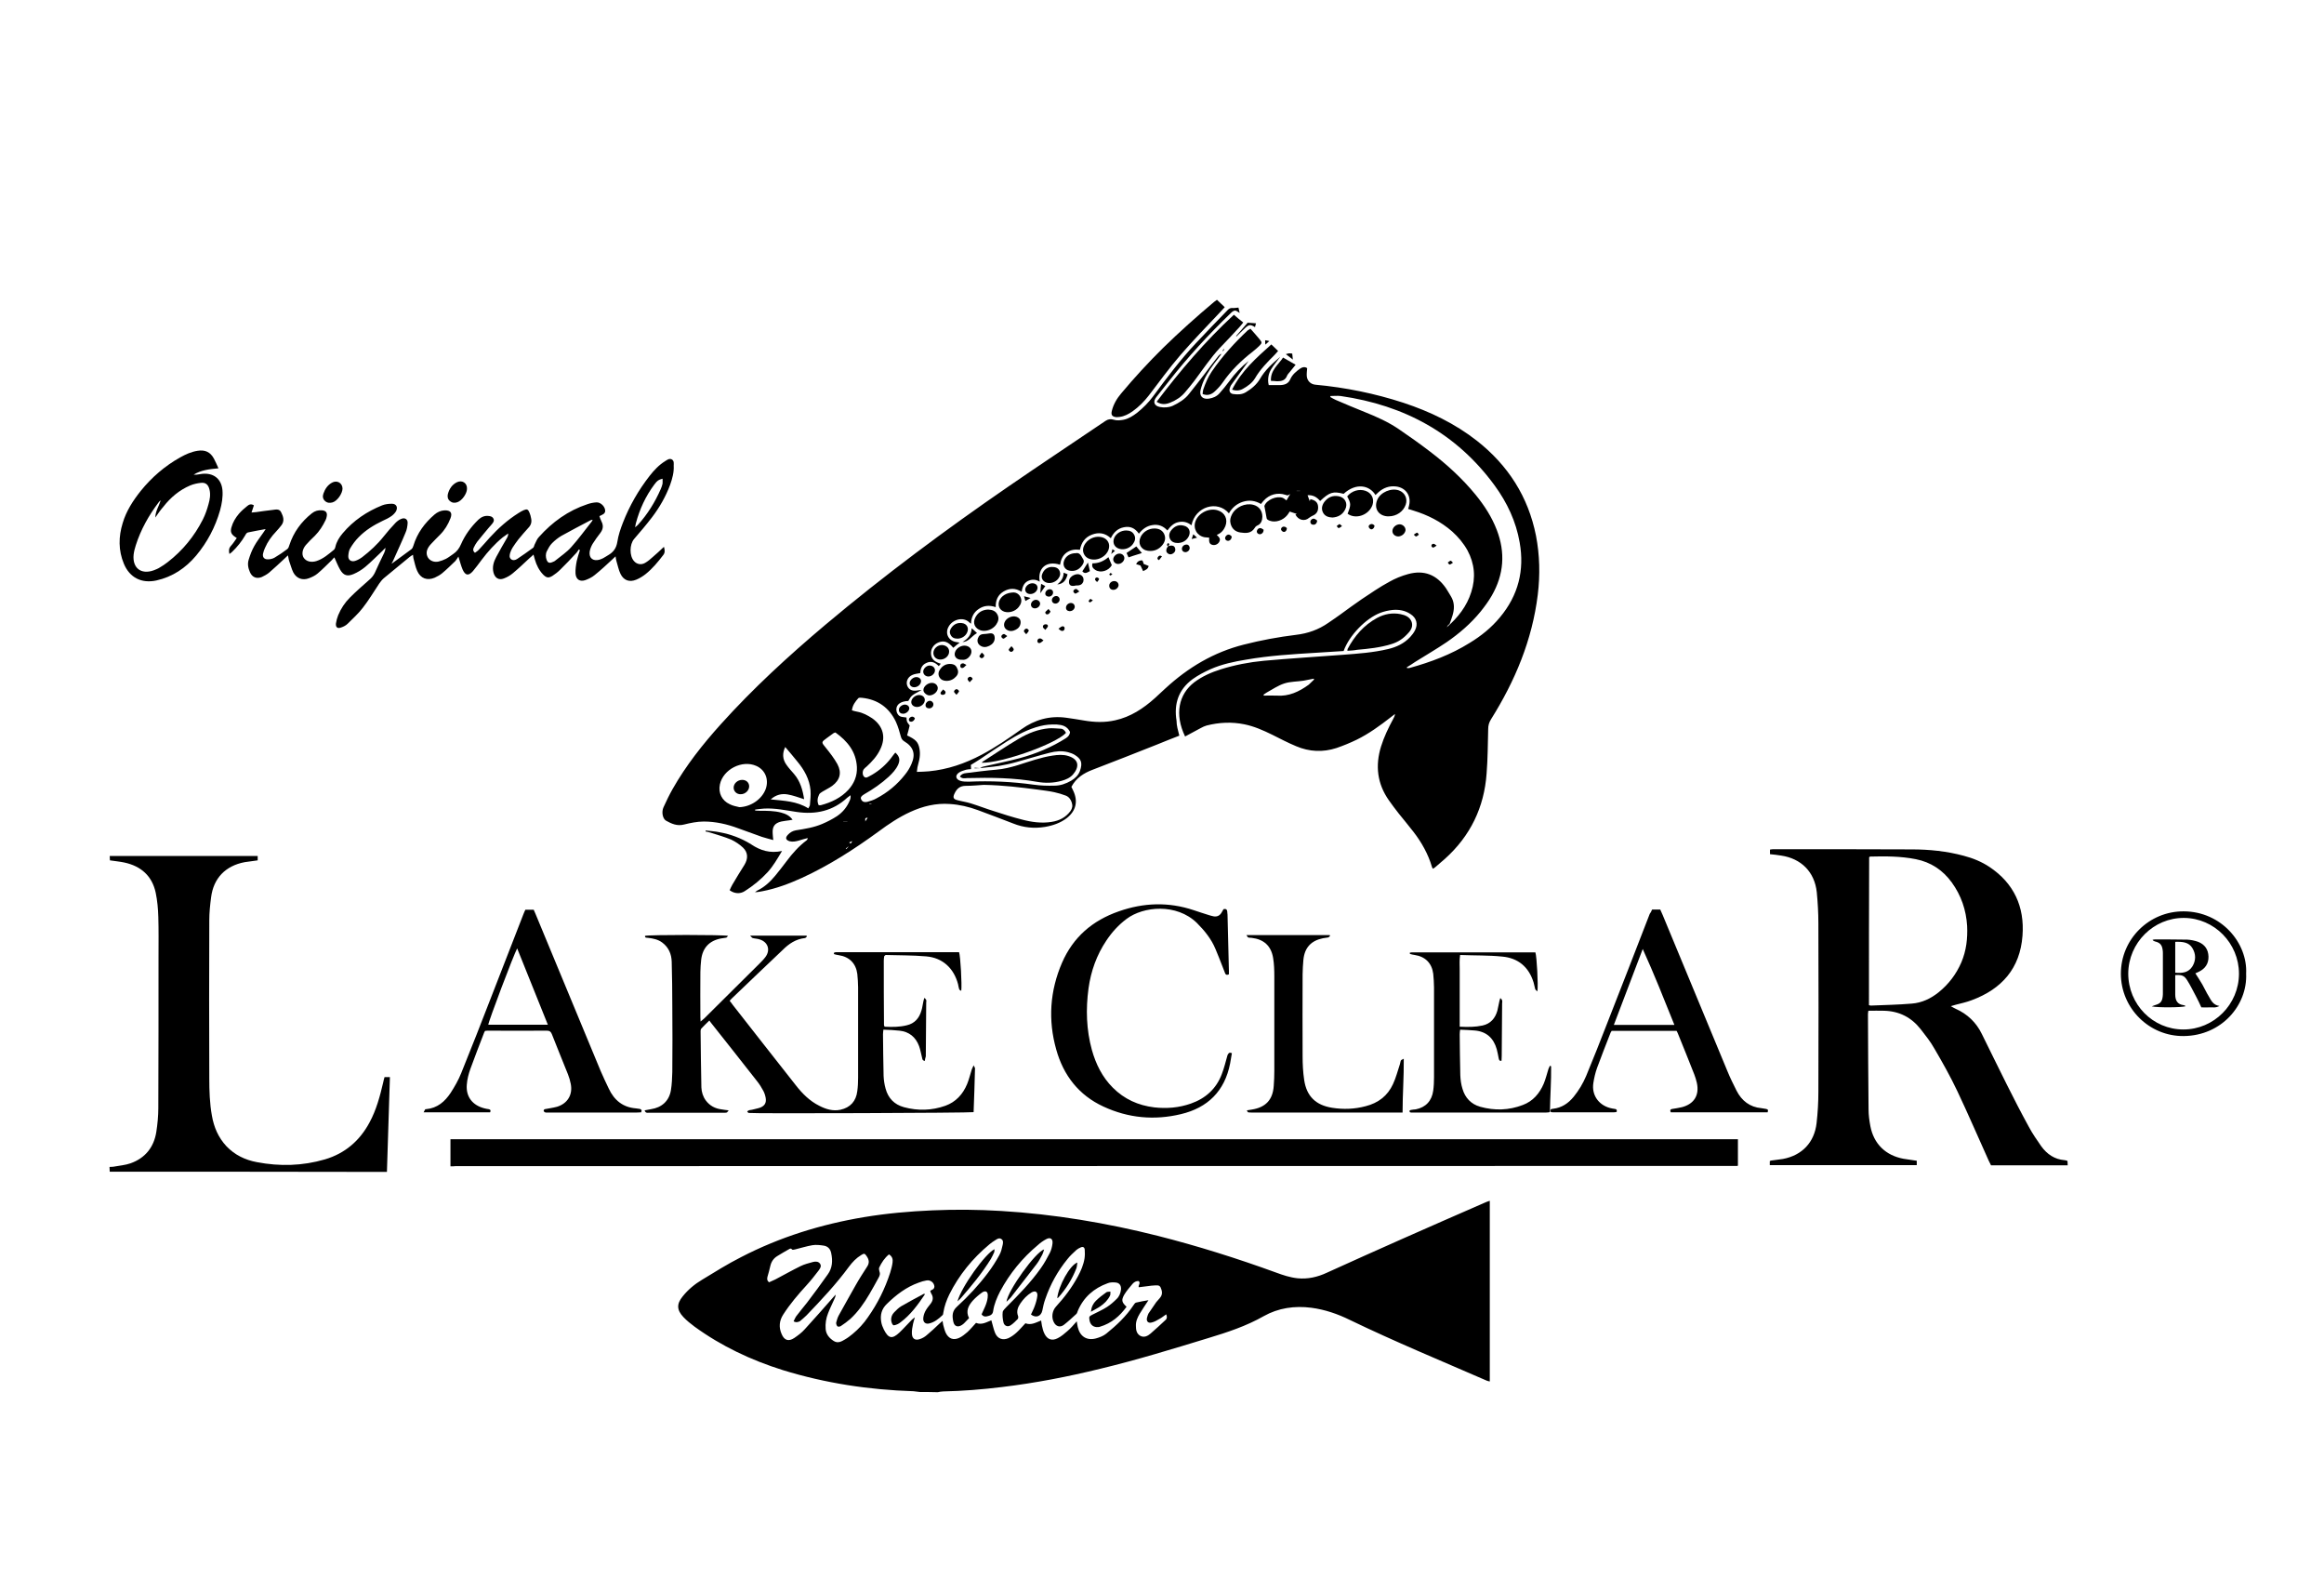 <svg xmlns="http://www.w3.org/2000/svg" xmlns:xlink="http://www.w3.org/1999/xlink" id="Layer_1" x="0px" y="0px" viewBox="0 0 1167 792" style="enable-background:new 0 0 1167 792;" xml:space="preserve"><style type="text/css">	.st0{fill-rule:evenodd;clip-rule:evenodd;}</style><path class="st0" d="M462,698.8c-1.1-0.1-2.2-0.3-3.3-0.4c-22.3-0.7-44.2-4-65.6-10.6c-15.9-5-30.8-12-44.3-21.8 c-2-1.5-3.9-3-5.6-4.8c-3.4-3.6-3.5-6.6-0.4-10.4c2.7-3.4,6.1-6.2,9.8-8.4c6.4-3.9,12.8-7.9,19.5-11.3 c19.5-10.1,40.2-16.5,61.8-20.1c11.4-1.9,22.8-2.9,34.3-3.4c11.5-0.5,23-0.4,34.5,0.3c26.7,1.6,52.9,6,78.7,12.5 c20.1,5.1,39.8,11.3,59.3,18.4c3.5,1.3,7.1,2.5,10.9,2.9c5.1,0.5,10-0.6,14.7-2.8c12.6-5.7,25.2-11.4,37.9-17 c13.9-6.2,27.8-12.2,41.7-18.3c0.6-0.3,1.3-0.5,2.2-0.8c0,30.3,0,60.4,0,90.7c-0.5-0.1-1-0.2-1.5-0.4c-23-10-46.2-19.6-68.8-30.5 c-6.1-3-12.5-5.2-19.3-6.1c-8.4-1.1-16.6,0.1-23.9,4.2c-8.8,5-18.2,8.1-27.8,11c-18,5.5-35.9,11-54.2,15.4 c-16.3,4-32.8,7.2-49.5,9.2c-9.8,1.2-19.6,2-29.4,2.2c-0.9,0-1.9,0.2-2.8,0.4C467.8,698.8,464.9,698.8,462,698.8z M540.7,663.3 c0.2,1.2,0.3,2.1,0.5,2.9c1.1,4.7,4.5,6.9,9.1,5.7c1.8-0.5,3.7-1.2,5.2-2.4c5.2-4.2,10-8.7,13.7-14.3c0.3-0.5,0.8-1.2,1.3-1.3 c2-0.5,3.9-0.8,6.2-1.2c-1.6,2.5-3.1,4.6-4.4,6.8c-1.1,1.9-2,3.8-1.9,6.1c0,2,0.3,3.9,2.2,5c1.9,1,3.7,0.1,5.1-1.1 c2.6-2.2,5.1-4.6,7.6-6.9c0.8-0.7,0.8-1.7,0.3-2.8c-1.2,0.8-2.2,1.7-3.4,2.3c-1.2,0.7-2.5,1.5-3.9,1.8c-1.8,0.5-2.8-0.7-2.3-2.5 c0.2-0.7,0.4-1.4,0.7-2c1.3-1.9,2.6-3.8,3.9-5.7c0.7-0.9,1.5-1.6,2.2-2.6c1.1-1.6,0.7-3.2,0-4.8c-0.7-1.4-2-1-3.2-1 c-1,0-1.9,0.2-2.9,0.3c-1.6,0.2-3.3,0.4-4.9,0.6c-0.3-1.1,1.1-2,0-3.1c-1.3-0.1-2.3,0.5-3.1,1.4c-1.5,1.8-3,3.5-4.2,5.5 c-1.5,2.7-1.2,3.8,1.2,6c-3.4,4.7-7.6,8.3-13.3,10c-0.3,0.1-0.6,0.2-0.9,0.2c-2.4,0.2-4-1.1-4.4-3.4c-0.3-1.8-0.2-2,1.4-2.8 c2.5-1.3,5.1-2.4,7.4-3.9c1.7-1.1,3.3-2.5,4.8-4c1.3-1.2,2-2.9,2.2-4.7c0.2-2.1-0.8-3.5-2.9-3.6c-1.2-0.1-2.6-0.1-3.8,0.4 c-6.9,2.5-12.1,7-15,13.9c-0.2,0.5-0.3,1.1-0.7,1.5c-2.1,1.9-4.1,3.8-6.3,5.5c-2,1.5-4.1,0.7-5.1-1.5c-1.2-2.4-0.7-5.6,1.1-7.6 c4.3-4.7,8.1-9.7,11.1-15.3c1.5-2.8,2.8-5.8,3.3-9c0.2-1.4,0.2-2.9,0.1-4.3c-0.1-1.3-0.9-1.7-2-1.2c-0.8,0.3-1.6,0.8-2.2,1.3 c-1.6,1.5-3.2,2.9-4.5,4.6c-4.9,6-8.6,12.7-11.1,20c-0.7,1.9-1.1,3.8-1.5,5.8c-0.6,2.9-3.2,3.9-5.7,2c0.6-1.4,1.4-2.8,1.9-4.3 c0.6-1.6,1.1-3.4,1.3-5.1c0.2-2.1-1.1-2.7-2.9-1.7c-2.3,1.4-4.1,3.3-5.6,5.5c-1.3,1.9-2.1,4-1.2,6.3c0.2,0.4,0.1,1.2-0.1,1.5 c-1.1,1.1-2.2,2.3-3.6,3.2c-1.5,1-3.2,0.3-3.6-1.4c-0.4-1.7-0.6-3.5-0.4-5.2c0.1-0.9,1.2-1.8,1.9-2.6c6.1-6.1,12.2-12.3,17.2-19.4 c1.8-2.5,3.2-5.1,4.6-7.8c0.7-1.4,1.1-3,1.3-4.6c0.3-2.4-1.1-3.4-3.2-2.2c-1.5,0.8-2.9,1.8-4.1,2.9c-7.8,6.5-14.2,14.3-19,23.3 c-1.6,3.1-3,6.4-3.5,9.9c-0.2,1.4-1,2.1-2.3,2.4c-1.3,0.4-2.5,0.6-3.5-0.8c0.7-1.7,1.6-3.3,2.2-5c0.5-1.4,0.9-2.9,0.9-4.4 c0.1-2-1.1-2.7-2.8-1.6c-1.7,1.2-3.3,2.6-4.7,4.1c-2.2,2.5-3.7,5.3-1.9,8.8c-0.8,0.8-1.5,1.5-2.2,2.3c-0.4,0.4-0.8,0.8-1.3,1.1 c-2.1,1.4-3.9,0.8-4.4-1.6c-0.6-2.8-0.7-5.3,1.9-7.6c5.6-5.1,10.8-10.7,15.4-16.8c2.2-2.9,4.1-5.9,5.8-9c0.9-1.6,1.3-3.4,1.7-5.2 c0.2-1,0.4-2.2-0.7-2.9c-1-0.7-2-0.1-2.9,0.5c-1.1,0.7-2.2,1.4-3.1,2.2c-8.4,7-15.2,15.3-20.1,25.1c-1.4,2.9-2.5,5.9-3,9.1 c-0.1,0.5-0.1,1.1-0.4,1.3c-2,1.9-4.1,3.6-6.8,4.2c-1.7,0.4-2.9-0.6-2.9-2.3c0-1.2,0.4-2.5,0.9-3.6c0.7-1.4,1.7-2.7,2.7-3.9 c1.3-1.6,1.6-3.3,0.5-5.1c-0.3-0.4-0.4-1-0.6-1.5c0.6-0.4,1.2-0.6,1.6-0.9c0.3-0.3,0.5-0.8,0.5-1.2c-0.1-2-2-3.5-4-3.1 c-1.3,0.2-2.6,0.6-3.9,1.1c-6.2,2.2-11.3,6.1-16,10.7c-2.6,2.5-3.4,5.5-2.8,9c0.2,1.3,0.7,2.6,1.3,3.8c2.3,4.6,4.2,5,7.9,1.5 c2.1-2,4.1-4.3,6.2-6.4c0.3-0.3,0.7-0.6,1.5-1.2c-0.4,1.4-0.7,2.3-0.9,3.2c-0.3,1.6-0.7,3.3-0.6,5c0.1,2.6,1.7,3.6,4.1,2.7 c1.2-0.4,2.4-1.1,3.3-1.9c2.2-1.8,4.3-3.8,6.4-5.8c0.4-0.4,0.9-0.8,1.6-1.4c0.1,0.9,0.2,1.4,0.3,1.9c0.4,1.4,0.7,2.8,1.3,4.1 c1.4,2.9,3.8,3.9,6.8,2.5c1.5-0.7,2.8-1.8,4.1-2.9c1.5-1.4,2.8-3,4.3-4.6c2.9,1.2,5.3-0.4,7.7-1.3c0.7,2.3,1.1,4.5,1.9,6.4 c1.2,2.8,3.7,3.8,6.6,2.6c1.5-0.7,2.9-1.7,4.1-2.8c1.6-1.4,2.9-3.1,4.5-4.7c2.9,1.1,5.3-0.4,7.9-1.4c0.2,1,0.2,1.8,0.4,2.6 c0.3,1.3,0.6,2.7,1.2,3.9c1.4,3,3.8,3.9,6.7,2.4c1.8-0.9,3.3-2.2,4.8-3.5C537.7,666.8,539,665.2,540.7,663.3z M398.5,663.3 c0.5-0.9,0.8-1.8,1.3-2.5c1.7-2.3,3.6-4.5,5.4-6.8c3.6-4.7,7.1-9.5,10.5-14.3c2.3-3.2,2.5-6.8,1.7-10.6c-0.4-2.1-1.7-3.5-3.8-3.8 c-1.9-0.3-3.9-0.5-5.7-0.2c-2.9,0.5-5.7,1.4-8.6,2.1c-0.5,0.1-1.3,0.3-1.5,0.1c-0.6-0.8-1.1-0.5-1.6-0.2c-1.9,1.1-3.9,2.2-5.8,3.4 c-2,1.2-3.1,2.9-3.6,5.1c-0.4,1.8-0.9,3.6-1.4,5.3c-0.2,0.9-0.4,1.9,0.8,2.8c0.9-0.4,2-0.9,3.1-1.4c4.2-2.2,8.4-4.6,12.7-6.7 c2-1,4.2-1.5,6.3-2.1c1.2-0.3,2.7-0.3,3.5,0.9c0.9,1.3-0.1,2.5-0.8,3.5c-1.9,2.5-3.8,4.9-5.9,7.2c-4.3,4.7-8.4,9.5-11.8,14.8 c-2,3.1-2.3,6.4-0.8,9.8c1.3,3.1,3.4,3.9,6.3,2c1.9-1.3,3.8-2.7,5.3-4.4c4.7-5.1,9.3-10.4,13.9-15.6c0.5-0.6,1.1-1.2,1.6-1.8 c0,0.9-0.3,1.6-0.7,2.4c-1,2.3-2.2,4.6-3.1,7c-1,2.5-1.4,5.1-1.2,7.8c0.2,2.8,1.9,4.7,4.1,6.1c2.1,1.3,3.9,0.2,5.6-0.8 c1.4-0.8,2.7-1.8,3.9-2.8c2.9-2.4,5.5-5.2,7.6-8.3c4.9-6.9,8.6-14.4,11.2-22.4c0.5-1.7,1-3.4,1.2-5.1c0.2-1.5,0-3-1.8-4.1 c-2.2,1.8-3.7,4.1-4.9,6.6c-0.2,0.5-0.1,1.3,0.1,1.9c0.5,1.2,0.2,2.1-0.4,3.2c-1.5,2.7-3,5.5-4.6,8.2c-2.7,4.6-5.7,8.9-9.6,12.5 c-1.5,1.3-3.1,2.5-4.8,3.6c-0.4,0.3-1.4,0.4-1.7,0.1c-0.4-0.4-0.7-1.3-0.6-1.9c0.3-1.2,0.7-2.5,1.3-3.6c2.8-5,5.6-10.1,8.4-15 c1.8-3.2,3.8-6.3,5.8-9.4c1.3-1.9,1-3.6-0.2-5.3c-0.9-1.4-1.3-1.5-2.7-0.6c-2.5,1.5-4.5,3.6-6.2,5.9c-6.4,8.7-13.8,16.6-21.3,24.4 c-1.1,1.1-2.2,2-3.4,3C400.8,663.6,399.9,664.1,398.5,663.3z"></path><path class="st0" d="M592.2,369.3c-3.9,1.5-7.6,3-11.3,4.5c-10.7,4.2-21.4,8.5-32.2,12.6c-4.5,1.7-8.3,4.1-10.7,8.6 c0.3,0.6,0.7,1.4,1,2.1c2.4,5.2,1.3,9.9-3.2,13.5c-3.2,2.5-7,3.8-11,4.5c-5.5,0.9-10.8,0.4-16-1.7c-5.9-2.3-11.8-4.5-17.7-6.7 c-4.6-1.7-9.3-2.8-14.2-3.1c-6.9-0.5-13.5,1.1-19.8,4c-5.7,2.6-10.9,6.1-15.9,9.8c-12.2,8.9-24.8,17-38.5,23.3 c-6.4,2.9-13,5.4-19.9,6.7c-0.5,0.1-1.1,0.2-1.7,0.3c-0.5,0.1-0.9,0.1-2,0.2c0.7-0.5,0.9-0.7,1.1-0.8c3.6-1.7,6.5-4.4,9-7.4 c2-2.4,3.9-4.9,5.8-7.4c2.9-3.9,6.2-7.6,10.1-10.5c0.2-0.2,0.4-0.4,0.5-1.1c-1.5,0.4-3.1,0.8-4.6,1.3c-1.5,0.4-2.9,0.7-4.5,0.3 c-1.9-0.6-2.3-1.7-0.9-3.2c1.1-1.2,2.4-2,4.1-2.3c4.5-0.7,9-1.4,13.2-3.2c2.6-1.1,5.1-2.4,7.4-3.9c3-2,5.2-4.8,6.5-8.1 c0.3-0.7,0.4-1.5,0.3-2.4c-0.5,0.4-1.1,0.8-1.6,1.2c-7.2,6.7-15.8,8.6-25.4,7.2c-5.4-0.8-10.9-2-16.4-1.7c-1.5,0.1-3,0.3-4.5,0.5 c0,0.2,0,0.4,0,0.5c0.8,0,1.6,0.1,2.3,0.1c3.6,0,7.2,0,10.7,0.9c2.2,0.6,4.2,1.4,5.8,3.6c-0.7,0.1-1.2,0.2-1.7,0.3 c-1.3,0.2-2.7,0.3-4,0.6c-3.3,0.8-4.5,2.5-4.3,5.9c0,1,0.2,2,0.3,3.4c-2.1-0.6-3.9-1-5.7-1.6c-4-1.4-8-2.9-11.9-4.3 c-5.6-2.1-11.4-3.4-17.3-3.4c-3.3,0-6.7,0.7-9.9,1.5c-3.5,0.9-6.3-0.4-9-1.9c-1.8-1-2.4-4.5-1.3-6.8c1.4-3.1,2.9-6.2,4.6-9.2 c6.7-11.8,15.1-22.4,24.2-32.5c16.2-18,34-34.3,52.5-49.9c29.4-24.7,60.2-47.6,91.9-69.4c16.1-11.1,32.5-21.9,48.7-32.9 c1.4-0.9,2.5-1.1,4.2-0.6c1.5,0.5,3.3,0.3,4.9,0c2.5-0.5,4.7-1.9,6.8-3.5c3-2.4,5.7-5.1,8-8.2c6.8-9.2,13.7-18.4,21.5-26.7 c5.3-5.7,10.7-11.2,16.1-16.8c0.6-0.6,1.2-0.9,2.1-0.9c1,0.1,2-0.1,3.2-0.2c0.2,1,0.4,1.8,0.6,2.7c-0.8-0.5-1.6-1.2-2.3-1.2 c-0.8,0-1.6,0.7-2.2,1.3c-11.1,10.7-21.5,22-31,34.1c-2.1,2.7-4.3,5.4-6.4,8.1c-1.8,2.3-1,4.4,1.9,4.9c2.1,0.4,4.3,0.3,6.4-0.6 c3.2-1.5,6.1-3.3,8.2-6c2.6-3.2,5-6.4,7.5-9.6c2.4-3.2,4.8-6.4,7.3-9.5c0.4-0.5,0.8-0.8,1.5-1c-1.2,1.6-2.4,3.3-3.7,4.9 c-2.7,3.6-5.1,7.4-6.4,11.7c-0.1,0.5-0.3,0.9-0.4,1.4c-0.8,3.1,0.9,5,4.2,4.5c2-0.3,3.9-1.1,5.3-2.7c1.7-1.9,3.3-3.9,4.8-5.9 c2.9-4,6.2-7.5,9.8-10.3c-2.7,3.7-5.6,7.7-8.5,11.7c-0.5,0.6-0.8,1.4-1,2.1c-0.4,1.5,0.3,2.6,1.8,2.8c2.2,0.3,4.3,0.3,6.3-0.9 c2.8-1.7,5.4-3.8,7.1-6.7c2.5-4.4,6.3-7.8,10.2-11.1c-0.8,1-1.6,2-2.4,3.1c-1.5,2-3,3.9-3.5,6.5c-0.3,1.6-0.3,3.1,0.1,4.6 c2,0,3.9,0,5.8,0c2.3-0.1,4.1-0.7,5.1-3.1c1-2.2,2.9-3.8,4.9-5.2c1.2-0.8,2.3-1,3.5-0.2c-0.1,1.3-0.3,2.7-0.2,4 c0.2,2.4,2,4.1,4.3,4.3c15.1,1.4,29.9,4.4,44.3,9.1c13.3,4.4,25.8,10.4,36.9,19.1c15.6,12.3,25.7,28,29.6,47.6 c1.9,9.8,2.1,19.7,0.9,29.6c-2.8,22.8-11.4,43.3-23.5,62.6c-1,1.6-1.4,3.1-1.4,4.9c-0.2,7.4-0.2,14.9-0.8,22.3 c-1.2,17-8.2,31.4-20.9,42.8c-1.7,1.5-3.4,2.9-5.1,4.4c-0.2,0.2-0.5,0.3-1,0.6c-0.2-0.3-0.3-0.6-0.4-0.8c-1.9-6.5-5.2-12.4-9.3-17.7 c-2.4-3.1-4.9-6.1-7.4-9.2c-1.7-2.2-3.4-4.4-5-6.7c-5.8-8.3-6.9-17.3-3.9-27c1.5-4.8,3.7-9.4,6.1-13.8c0.4-0.7,0.8-1.5,0.9-2.5 c-0.7,0.6-1.5,1.1-2.2,1.7c-5.4,4.2-10.9,8.2-17,11.2c-3.3,1.6-6.7,3-10.2,4.2c-6.8,2.2-13.6,1.9-20.2-0.9 c-4.1-1.7-8.1-3.8-12.1-5.8c-4.5-2.2-9-4.2-13.9-5.2c-6.4-1.3-12.7-1-19,0.6c-1,0.3-1.9,0.7-2.8,1.2c-2.7,1.4-5.3,2.8-8,4.3 c-5.4-11.2-3.2-21.2,4.6-27.2c4-3,8.5-5,13.3-6.5c7-2.2,14.3-3.6,21.6-4.3c13.2-1.2,26.5-2,39.7-3c7.7-0.6,15.3-1.1,22.8-2.9 c4.2-1,8-2.8,11-6c0.9-1,1.8-2.1,2.4-3.3c1.7-3.2,0.8-6.4-2.3-8.3c-2.7-1.8-5.8-2.3-9-2c-2,0.2-4.1,0.7-6,1.4 c-7.4,2.8-15.7,11.4-18.5,19.2c-4.7,0.3-9.5,0.6-14.2,0.9c-11.6,0.7-23.1,1.4-34.6,3.4c-6.2,1-12.3,2.3-18,4.8c-3.1,1.4-6.2,3-9,5 c-7.1,5.2-9.5,12.4-8.1,20.9C590.8,364.2,591.5,366.6,592.2,369.3z M492.1,385.6L492.1,385.6c0.5-0.2,0.9-0.6,1.4-0.7 c6.3-1.5,12.7-2.7,18.9-4.4c8-2.2,15.7-5.4,22.8-9.9c1.3-0.8,2.1-1.9,2.1-3.2c-1.5-3-4-3.5-6.7-3.7c-2.8-0.1-5.6,0.1-8.3,0.8 c-6,1.5-11.5,4.4-16.7,7.7c-4.6,2.9-9.1,6-13.6,9c-1.5,1-3.1,1.9-4.5,2.8c0.1,0.8,0.1,1.4,0.1,2.1c-1,0.1-1.8,0.1-2.5,0.3 c-1.2,0.4-2.5,0.7-3.5,1.4c-2.1,1.4-1.8,3.4,0.7,4.2c1.3,0.4,2.8,0.4,4.2,0.4c10.9-0.5,21.7,0,32.5,1.5c3.5,0.5,7,0.6,10.5,0.5 c3,0,5.8-1,8.4-2.5c2-1.2,3.6-2.7,4.4-4.9c1.5-4.3,0.5-6.1-2.7-8.1c-1-0.6-2.2-1-3.3-1.3c-3.1-0.8-6.2-0.5-9.3,0.3 c-5.6,1.4-11.2,3.2-16.8,4.7c-2.8,0.8-5.7,1.4-8.6,1.9C498.3,385,495.2,385.2,492.1,385.6z M726.5,314.9 c5.6-4.9,10.1-10.6,12.3-17.7c2.3-7.2,1.7-14.2-1.9-20.9c-2-3.6-4.6-6.7-7.7-9.5c-5.7-5-12.3-8.3-19.5-10.5 c-0.8-0.3-1.7-0.5-2.6-0.8c0.2-0.7,0.4-1.3,0.5-1.9c1.1-4.8-1.7-8.8-6.6-9.4c-3.4-0.4-6.3,0.7-8.8,2.9c-0.5,0.5-1,0.9-1.5,1.4 c-2.9-4.8-9.6-6.4-16-0.6c-5.3-1.4-7.1-0.8-11.8,3.6c-1.6-1.9-3.5-3.1-6.3-2.9c0.4,1.1,0.7,2,1.1,3c0.1-0.3,0.2-0.7,0.3-1 c2.6,0.5,3.8,1.7,3.9,3.9c0.1,2.1-0.8,3.6-2.8,4.4c-0.6,0.3-1.3,0.7-1.8,1.1c-2.2,1.9-5.4,1.1-6.8-1.7c0.2-0.1,0.5-0.2,0.7-0.3 c-1.2-0.4-2.4-0.8-3.6-1.2c-0.4,0.7-0.8,1.3-1.2,1.8c-2.1,2.6-5.9,3.9-8.8,2.8c-0.7-0.3-1.5-0.5-1.6-1.5c-0.3-1.9-0.7-3.7-1.1-5.9 c1.1-3.1,6.1-5.2,9.2-4.1c0.7,0.3,1.3,0.9,1.9,1.3c0.5-0.9,1.2-2,1.9-3.2c-1.3,0.8-1.3,0.8-2.4,0.4c-4-1.3-8.1-0.2-10.9,2.9 c-0.5,0.5-0.9,1.1-1.4,1.7c-2.9-1.7-5.9-2.1-9.1-1.1c-3.1,1-5.4,3-7,5.8c-5.6-6.7-16.9-3.6-18.8,6c-2-1.6-4.1-2.1-6.5-1.6 c-2.5,0.5-4.1,2.2-5.6,4.2c-2.1-2.3-4.6-3.2-7.5-2.7c-2.8,0.4-5,2-6.8,4.3c-2-2.8-4.4-3.9-7.6-3.2c-3.1,0.6-5.2,2.7-6.5,5.5 c-2.9-2.7-6.1-3.1-9.5-1.8c-3.4,1.3-5.3,3.9-6,7.6c-2.5-0.3-4.7,0-6.7,1.4c-2.1,1.5-2.9,3.7-3.3,6.1c-6.8-2.2-11.4,1.7-10.2,8.5 c-2-1.2-3.9-1.3-6-0.3c-2.1,1.1-2.7,3.1-3.1,5.4c-3.1-2-6.1-1.9-9-0.2c-2.9,1.7-4.1,4.4-4,7.9c-3.2-1.1-6-0.8-8.5,0.9 c-2.6,1.7-3.8,4.2-3.9,7.4c-0.5-0.3-0.7-0.5-0.9-0.7c-3.2-3-8.4-1.3-10.3,2.1c-1.9,3.2-0.4,6.8,3.2,7.7c0.7,0.2,1.5,0.2,2.3,0.4 c-1.2,0.9-2.2,1.7-3.2,2.6c-2.5-3-4.6-3.8-7.4-2.7c-2.5,1-4,3.3-3.8,5.8c0.2,2.9,2.3,4.1,4.9,4.9c-0.4,0.5-0.6,0.8-1,1.2 c-1.9-2-3.9-2.7-6.2-1.6c-2.4,1-3,3.1-3.1,5.1c-1.5,0.3-2.9,0.4-4.1,1c-2.2,1-3.2,3.4-2.4,5.4c0.8,2,2.6,2.8,5.2,2.3 c0.5-0.1,1-0.1,2-0.2c-5.1,2.7-5.1,2.7-6.7,5.5c-3.6,0.1-5.9,1.6-6,4.1c0,0.8,0.2,1.8,0.7,2.5c1,1.7,2.9,1.4,4.4,1.7 c0.1,2.1,0.1,2.1,1.6,4c-0.4,1.7-0.8,3.3-1.3,5c4.3,2,5.6,3.3,6.2,6.6c0.3,1.5,0.3,3,0.1,4.5c-0.2,1.7-0.8,3.3-1.1,4.9 c-0.1,0.6-0.2,1.3-0.3,2.3c2.3-0.1,4.2-0.1,6.1-0.3c9.4-0.9,18.1-3.9,26.4-8.3c7-3.7,13.5-8.2,20-12.8c6.7-4.8,14.2-6.9,22.4-5.8 c3,0.4,6,0.9,9,1.4c5.2,0.9,10.5,1.1,15.7-0.1c7.7-1.7,14.1-5.9,19.9-11.1c1.8-1.6,3.5-3.3,5.3-4.9c11.4-10.5,24.3-18.2,39.4-22 c8.6-2.2,17.3-3.8,26.2-4.9c6-0.7,11.3-2.6,16.2-6c2-1.4,4-2.7,5.9-4.1c3.6-2.6,7.2-5.3,10.9-7.8c4.5-3,9-6.1,13.8-8.7 c3-1.7,6.2-3,9.5-3.9c8-2.2,14.3,0.3,19,7.1c0.9,1.3,1.6,2.7,2.5,4.1c1.6,2.6,1.8,5.5,1.1,8.4c-0.4,1.9-1.2,3.6-1.8,5.5 C727.1,313.7,726.8,314.3,726.5,314.9z M706.4,335c0.1,0.1,0.1,0.3,0.2,0.4c0.4,0,0.9,0,1.3-0.1c10.5-2.9,20.7-6.7,30-12.5 c5.8-3.5,11-7.7,15.3-12.9c9.2-11,12.4-23.6,9.9-37.6c-1.8-10.5-6.3-20-12.5-28.5c-19.2-26.3-45.5-40.4-77.4-45 c-1.7-0.2-3.4,0-5.1,0c0,0.2-0.1,0.3-0.1,0.5c0.9,0.5,1.7,1,2.6,1.4c4.8,2.1,9.7,4.1,14.6,6.1c6,2.4,11.9,5,17.3,8.7 c5.3,3.6,10.5,7.3,15.6,11.2c8.4,6.4,16.2,13.5,22.9,21.7c4.4,5.4,8.1,11.1,10.6,17.6c4.4,11.4,3.6,22.4-2.5,33 c-1.6,2.8-3.6,5.5-5.6,8c-4.9,6-10.7,11-17.1,15.4c-5.2,3.5-10.5,6.6-15.8,9.9C709.2,333.3,707.8,334.1,706.4,335z M494,394 c-2,0.1-5.6,0.5-9.1,0.5c-2.9,0-4.5,1.5-5.6,3.9c-0.9,1.9-0.6,2.8,1.5,3.3c2.2,0.6,4.5,0.9,6.7,1.6c3.9,1.2,7.7,2.7,11.6,3.9 c4.6,1.5,9.3,3,14,4.2c4.9,1.3,9.9,2,14.9,1.2c3.9-0.6,7.1-2.2,9.5-5.4c1-1.4,1.2-2.7,0.7-4.3c-0.5-1.6-1.5-2.9-3-3.5 c-1.9-0.7-3.8-1.3-5.7-1.7c-2.7-0.6-5.5-0.9-8.3-1.3C512.6,395.3,504.2,394.2,494,394z M427.8,356.6c1.1,0.3,2,0.6,2.8,0.7 c2.7,0.5,5.1,1.8,7.4,3.3c5.5,3.9,7,9.5,4,15.6c-1.6,3.4-4.1,6.1-6.8,8.6c-0.5,0.4-1,0.8-1.4,1.3c-0.8,1-0.8,3,0.1,3.8 c0.9,0.9,1.8,0.2,2.6-0.2c1-0.5,2-1.1,2.9-1.7c3.5-2.3,6.5-5.2,8.9-8.6c0.4-0.6,0.9-1.1,1.3-1.6c2.1,1.9,2.5,3.6,1.4,6.1 c-1.1,2.4-2.8,4.2-4.7,6c-3.7,3.4-7.9,6.3-12.3,8.8c-1.5,0.9-2,1.6-1.6,2.5c0.5,1.2,1.5,1.7,3.2,1.3c1.5-0.4,3.1-0.9,4.5-1.7 c5.7-3,10.5-7,14.4-12c1.3-1.6,2.4-3.4,3.2-5.3c2.2-5,1-8.6-3.7-11.4c-0.9-0.6-1.3-1.2-1.6-2.2c-0.7-2.5-1.4-5.1-2.5-7.5 c-3.4-7.2-9.2-11.3-17.1-12.1c-0.6-0.1-1.5-0.1-1.8,0.2C429.6,352.1,428.1,353.9,427.8,356.6z M371.3,405.2c5.8-0.2,11.3-4,13.2-9.1 c1.7-4.8-0.2-9.6-4.7-11.6c-7.1-3.2-16.7,1.7-18.3,9.3c-0.9,4.2,1,8.1,4.9,9.9C367.9,404.5,369.6,404.8,371.3,405.2z M411.1,404.2 c0.5,0,0.8,0.1,1.1,0c5.3-1.4,10.1-3.7,13.8-7.7c2.9-3.2,4.5-7,4.3-11.4c-0.4-7.8-4.8-13.1-10.8-17.4c-0.4,0.2-0.8,0.2-1,0.4 c-1.1,0.8-2.2,1.6-3.3,2.4c-2.9,2.1-2.8,2.1-0.5,4.9c2.1,2.6,4.2,5.3,5.8,8.2c2.3,4.3,1.3,8-2.6,10.9c-1.5,1.1-3.3,1.9-4.9,2.9 c-0.6,0.4-1.5,0.9-1.7,1.5C410.5,400.6,410.2,402.3,411.1,404.2z M394.3,375c-1.5,3.1-1.4,6.1,0.6,8.9c1.1,1.6,2.5,3.1,3.8,4.6 c3.2,3.7,4.4,8.2,5.1,12.7c-2.8-0.9-5.5-1.9-8.3-2.4c-2.9-0.5-5.8,0.1-8.5,2.5c6.8,0.7,13.2,0.9,18.9,4.5c0.4-0.8,0.8-1.3,0.8-1.7 c0.2-2.5,0.5-4.9,0.3-7.4c-0.5-5.5-3.1-10.2-6.6-14.4C398.5,379.9,396.5,377.6,394.3,375z M659.9,341.1c-0.1-0.1-0.2-0.2-0.2-0.4 c-1.7,0.3-3.4,0.7-5.1,1c-3.2,0.5-6.6,0.4-9.7,1.4c-3.1,1-6,3-8.9,4.6c-0.5,0.3-1,0.7-1.5,1c0,0.2,0.1,0.3,0.1,0.5 c2.1,0,4.3-0.1,6.4,0c6.2,0.5,11.4-2,16.2-5.5C658.1,342.9,659,341.9,659.9,341.1z M435.7,410.5c-1.9,0-1,1.2-1.2,1.9 C434.9,411.8,435.2,411.3,435.7,410.5z M424.7,426c0.1,0.1,0.2,0.1,0.3,0.2c0.3-0.4,0.7-0.7,1-1.1c0,0-0.1-0.1-0.1-0.1 C425.5,425.3,425.1,425.7,424.7,426z M423.4,412.4c0,0,0.1,0.1,0.1,0.1c0.7,0,1.4,0,2,0c0,0,0-0.1,0-0.1 C424.9,412.4,424.1,412.4,423.4,412.4z M652.8,246.5c0,0,0-0.1,0-0.1c-0.6,0-1.1,0-1.7,0c0,0,0,0.1,0,0.1 C651.7,246.5,652.2,246.5,652.8,246.5z M426.4,422.9c0.8,0.9,1.1,0.5,1.5-0.7C427.2,422.6,426.9,422.7,426.4,422.9z M436.5,403.3 c0,0.1,0,0.1,0,0.2c0.4,0,0.7,0,1.1,0.1c0-0.1,0-0.2,0-0.2C437.2,403.3,436.8,403.3,436.5,403.3z"></path><path class="st0" d="M888.7,584.9c0-0.8,0-1.4,0-2c0.2-0.1,0.4-0.3,0.7-0.3c2-0.3,4-0.5,5.9-0.8c9.6-1.8,15.8-8.3,16.9-18 c0.6-5.2,0.9-10.5,0.9-15.8c0.1-28.2,0.1-56.3,0-84.5c0-5.2-0.3-10.4-0.8-15.6c-1.1-10.2-7.8-16.9-17.9-18.4 c-1.8-0.3-3.6-0.5-5.6-0.7c0-0.8,0-1.5,0-2.3c0.6-0.1,1.2-0.2,1.8-0.2c23.1,0,46.2,0,69.4,0.1c8.8,0,17.6,0.9,26.1,3.2 c4.6,1.2,9,3,12.9,5.6c12.3,8.2,17.7,20,16.6,34.5c-1.2,16.4-10.4,26.8-25.5,32.4c-2.6,1-5.4,1.6-8.1,2.3c-0.7,0.2-1.3,0.4-2.4,0.7 c1.1,0.6,1.7,1,2.4,1.3c5.9,2.6,10.4,6.9,13.2,12.7c4.2,8.4,8.2,16.8,12.4,25.1c3.6,7.2,7.3,14.4,11.2,21.5c1.8,3.4,4,6.5,6.2,9.7 c2.9,4,6.7,6.6,11.7,7c0.5,0,0.9,0.2,1.5,0.4c0,0.7,0.1,1.4,0.1,2.2c-12.8,0-25.5,0-38.5,0c-0.3-0.7-0.7-1.4-1.1-2.2 c-5.3-11.7-10.3-23.4-15.8-35c-3.5-7.4-7.5-14.5-11.6-21.5c-1.9-3.4-4.4-6.5-6.8-9.6c-4.7-6-10.8-9.1-18.4-9.3c-2.6-0.1-5.2,0-7.9,0 c-0.1,0.7-0.2,1.3-0.2,1.8c0.1,15.9,0.1,31.8,0.3,47.8c0,2.8,0.4,5.6,0.9,8.3c1.7,8.9,7.6,14.7,16.6,16.4c2.2,0.4,4.4,0.6,6.7,1 c0,0.7,0,1.4,0,2.2C938.2,584.9,913.6,584.9,888.7,584.9z M938.5,504.6c0.5,0.1,0.7,0.2,1,0.2c6.9-0.3,13.7-0.4,20.6-1 c5-0.4,9.4-2.5,13.3-5.6c5.1-4.1,8.9-9.1,11.5-15.1c2.5-5.9,3.2-12,2.9-18.3c-0.5-8-3-15.3-7.7-21.8c-4.5-6.2-10.5-10.2-18.1-11.7 c-7.6-1.5-15.2-1.5-22.9-1.3c-0.1,0-0.3,0.2-0.5,0.3C938.5,455,938.5,479.7,938.5,504.6z"></path><path class="st0" d="M226.2,585.5c0-1.2,0-2.1,0-2.9c0-3.5,0-7,0-10.7c215.6,0,431,0,646.5,0c0,4.5,0,8.8,0,13.2 c0,0-0.1,0.1-0.1,0.1c-0.1,0.1-0.1,0.1-0.2,0.1c-214.6,0-429.1,0.1-643.7,0.1C228,585.5,227.3,585.5,226.2,585.5z"></path><path class="st0" d="M55.1,588.2c0-0.8-0.1-1.5-0.1-2.4c0.9-0.1,1.7,0,2.5-0.2c2.7-0.5,5.4-0.7,8-1.6c7.4-2.6,11.8-8.1,13-15.8 c0.6-3.9,1-8,1-11.9c0.1-25.4,0.1-50.9,0.1-76.3c0-6.6,0.1-13.1-0.1-19.7c-0.1-4.1-0.5-8.2-1.3-12.1c-1.8-8.5-7.4-13.4-15.7-15.2 c-2.3-0.5-4.7-0.7-7.3-1.1c0-0.7-0.1-1.3-0.1-2.2c24.9,0,49.5,0,74.3,0c0,0.8,0,1.5,0,2.2c-2.2,0.3-4.4,0.6-6.5,0.9 c-9.6,1.8-15.7,8-16.9,17.7c-0.5,3.8-0.9,7.6-0.9,11.5c-0.1,26.5-0.1,53,0,79.4c0,6.2,0.2,12.5,1.3,18.6c1,5.8,3.2,11,7.3,15.4 c4.2,4.4,9.4,6.9,15.3,8c11.5,2.2,22.9,1.9,34.2-1.4c10.1-3,17.5-9.4,22.4-18.6c3.4-6.3,5.2-13.1,6.8-19.9c0.2-0.9,0.4-1.8,0.7-2.8 c0.9,0,1.6,0,2.7,0c-0.5,15.9-1,31.7-1.5,47.6C147.7,588.2,101.5,588.2,55.1,588.2z"></path><path class="st0" d="M464.4,532.6c-1.4-0.3-1.2-1.1-1.4-1.7c-0.5-1.9-0.8-3.9-1.5-5.8c-1.7-4.5-5-7.2-9.8-7.7 c-2.6-0.3-5.2-0.4-8.1-0.5c-0.1,1-0.2,1.7-0.2,2.3c0.1,7,0.1,13.9,0.3,20.9c0.1,2.1,0.4,4.3,1,6.4c1.3,4.8,4.4,8,9.2,9.3 c7,1.9,14,1.7,20.8-0.7c5.3-1.9,8.8-5.8,10.9-10.8c1-2.4,1.6-5,2.4-7.5c0.2-0.5,0.5-1,0.9-2c0.4,0.9,0.7,1.2,0.7,1.5 c-0.2,7.4-0.4,14.7-0.7,22c-1.3,0.4-111.3,0.8-113,0.4c-0.2-0.1-0.4-0.4-0.7-0.6c0.6-1,1.6-0.8,2.4-1c1.4-0.4,2.8-0.6,4.2-1.1 c2.2-0.9,3.1-2.4,2.7-4.8c-0.2-1.2-0.6-2.5-1.2-3.6c-0.9-1.7-1.9-3.3-3.1-4.8c-7.7-9.8-15.4-19.6-23.2-29.4 c-0.2-0.3-0.4-0.5-0.8-1.1c-1.5,1.5-2.8,2.7-4,4c-0.3,0.3-0.4,0.9-0.4,1.3c0.1,9.4,0.2,18.9,0.4,28.3c0.1,2.3,0.8,4.6,2.2,6.5 c2,2.7,4.7,4.1,7.9,4.5c1.1,0.2,2.1,0.3,3.6,0.5c-0.5,0.6-0.7,1-1,1.1c-0.4,0.1-0.9,0.1-1.4,0.1c-12.6,0-25.1,0-37.7,0 c-0.7,0-1.6,0.3-2.1-1.2c1.2-0.2,2.2-0.4,3.2-0.6c5.4-0.8,9.1-4.1,10-9.5c0.5-3,0.6-6,0.7-9.1c0.1-11,0.1-22.1,0-33.1 c0-7.4-0.1-14.9-0.3-22.3c-0.1-3.8-1.5-7.2-4.7-9.6c-2.1-1.6-4.6-2.1-7.2-2.4c-0.7-0.1-1.6,0.1-1.5-1c1.8-0.6,39.4-0.6,41.7,0 c-0.4,0.4-0.6,0.8-0.9,0.9c-0.8,0.2-1.7,0.2-2.6,0.4c-5.9,1.1-9.3,4.7-10,10.7c-0.2,2.1-0.4,4.1-0.4,6.2c-0.1,7.6,0,15.2,0,22.8 c0,0.5,0.1,1,0.1,2c0.8-0.7,1.4-1.1,1.9-1.6c9.1-9.1,18.3-18.1,27.4-27.2c1.1-1.1,2.3-2.3,3.2-3.5c2.7-3.5,1.4-7.6-2.8-8.9 c-1.1-0.4-2.4-0.4-3.5-0.7c-0.4-0.1-0.7-0.6-1.3-1.2c9.8,0,19,0,28.3,0c0.1,0.1,0.1,0.3,0.2,0.4c-0.3,0.3-0.7,0.8-1,0.8 c-4.6,0.5-8.1,2.9-11.2,6c-8.6,8.1-17.1,16.3-25.7,24.5c-0.3,0.3-0.5,0.6-0.9,1c0.6,0.7,1.1,1.4,1.6,2.1 c10.6,13.5,21.1,27,31.7,40.4c3.2,4.1,6.9,7.8,11.7,10.2c3.3,1.7,6.8,2.8,10.6,2c5-1.1,7.9-4.3,8.5-9.4c0.3-2.2,0.4-4.5,0.4-6.7 c0-15.1,0-30.2,0-45.4c0-2.2-0.2-4.5-0.4-6.7c-0.7-5.3-4-8.6-9.3-9.4c-0.8-0.1-1.6-0.3-2.3-0.5c-0.1,0-0.1-0.3-0.2-0.4 c0-0.1,0-0.2,0.1-0.2c0-0.1,0.1-0.1,0.1-0.2c0.3-0.1,0.6-0.2,0.9-0.2c20.6,0,41.3,0,61.8,0c0.7,1.9,1.5,16.3,1.1,19.4 c-0.4-0.3-0.9-0.4-1-0.7c-0.3-0.8-0.4-1.7-0.6-2.6c-2.1-8-7.7-13.3-16-14c-6.9-0.6-13.9-0.5-20.4-0.7c-0.5,0.4-0.5,0.4-0.6,0.5 c-0.1,0.1-0.1,0.1-0.1,0.2c-0.1,0.7-0.2,1.4-0.2,2.1c0,10.8,0,21.6,0.1,32.4c0,0.2,0.2,0.4,0.3,0.8c3.7,0.2,7.5,0.2,11.1-0.7 c4-0.9,6.3-3.6,7.4-7.4c0.5-1.5,0.6-3.1,1-4.7c0.1-0.4,0.2-0.9,0.5-1.7c0.5,0.5,0.8,0.8,0.9,1.1c0.1,0.4,0.1,0.8,0,1.2 c-0.1,9-0.1,18.1-0.2,27.1C464.6,531.1,464.5,531.8,464.4,532.6z"></path><path class="st0" d="M196.8,282.9c3.3-2.4,6.6-4.8,9.8-7.2c0.5-0.4,0.8-1.1,1-1.8c1.9-6.3,5.7-11.4,10.6-15.6c1.4-1.2,3.1-2,5-2.1 c3-0.1,4.1,1.2,3,4c-1.2,3.1-2.9,5.9-5.2,8.2c-1.4,1.4-2.8,2.8-4.2,4.3c-0.6,0.6-1.1,1.2-1.5,1.8c-1.1,1.7-1.5,3.5-0.4,5.4 c1,1.6,3.1,2.5,5.3,2c1.3-0.3,2.6-0.8,3.8-1.4c1.3-0.7,2.4-1.6,3.6-2.4c1.8-1.2,3-2.8,3.9-4.9c2-4.6,5-8.7,8.7-12.3 c1.4-1.3,3-2.1,5-1.9c1.1,0.1,2.1,0.3,2.6,1.4c0.5,1-0.1,1.9-0.7,2.6c-0.4,0.6-1,1.1-1.4,1.6c-2.1,2.5-4.1,4.9-6.1,7.4 c-0.7,0.9-1.2,1.9-1.7,2.9c-0.4,0.8-0.5,1.7,0.6,2.6c0.7-0.5,1.5-1,2.1-1.7c1.8-1.9,3.5-3.9,5.3-5.9c4.3-4.7,9-8.9,14.4-12.3 c0.9-0.6,1.8-1.1,2.7-1.5c1.7-0.7,2.2-0.4,2.9,1.3c0.4,0.9,0.6,1.8,0.8,2.8c0.4,1.8,0,3.4-1.4,4.8c-1.7,1.9-3.4,3.8-5,5.8 c-1,1.3-2,2.7-2.9,4.1c-0.5,0.8-0.9,1.7-1.2,2.6c-0.3,1.1-0.6,2.3,0.4,3.2c1,0.8,2.2,0.5,3.1-0.1c2.7-1.8,5.4-3.7,8-5.6 c0.4-0.3,0.5-1,0.7-1.5c0.7-1.3,1.2-2.9,2.2-3.9c6.7-7.5,14.7-13.3,24.4-16.5c1.4-0.5,2.9-0.8,4.4-0.9c2.2-0.2,4.6,2.2,4.5,4.4 c0,0.5-0.4,1.1-0.8,1.4c-0.5,0.4-1.3,0.7-2.1,1.1c0.3,0.9,0.6,1.8,1,2.6c1.1,2.1,0.9,3.9-0.5,5.8c-1.4,1.8-2.7,3.6-3.9,5.5 c-0.7,1.2-1.3,2.6-1.5,4c-0.4,3.2,1.7,4.8,4.8,4c0.7-0.2,1.4-0.5,2-0.8c0.8-0.4,1.6-1,2.5-1.5c2.6-1.5,4.1-3.5,4.6-6.7 c0.5-3.3,1.6-6.5,2.8-9.6c3.3-8.5,7.8-16.3,13.4-23.5c2.2-2.8,4.7-5.5,7.8-7.4c1-0.6,2-1.5,3.3-0.9c1.3,0.7,1,2.1,1,3.2 c0.2,3.3-0.7,6.5-1.8,9.6c-2.2,5.9-5.3,11.3-9.1,16.3c-2.9,3.8-5.9,7.3-9,10.9c-2.3,2.7-2.4,8.5,0,11.1c1.4,1.6,3.6,2,5.5,0.9 c1.4-0.8,2.6-1.8,3.8-2.9c1.9-1.6,3.7-3.3,5.7-5.2c0.5,1.7,0.6,3-0.4,4.2c-2.6,3.4-5.4,6.8-8.8,9.5c-1.4,1.1-3,2.1-4.7,2.8 c-3.4,1.4-6.3,0.4-7.9-2.9c-1-2-1.4-4.4-2.1-6.6c-0.2-0.6-0.2-1.2-0.4-2.2c-0.8,0.8-1.4,1.3-1.9,1.8c-2.8,2.6-5.6,5.2-8.6,7.6 c-1.3,1.1-3,1.9-4.6,2.5c-2.8,1-4.8-0.3-5-3.3c-0.1-2,0.2-4.1,0.6-6.2c0.4-1.8,1-3.6,1.6-5.5c-0.2-0.1-0.4-0.3-0.5-0.4 c-0.5,0.6-0.8,1.3-1.4,1.9c-2.6,2.8-5.2,5.6-8,8.3c-1.2,1.2-2.5,2.2-3.9,3.1c-2,1.2-3,1-4.7-0.7c-2-2.1-3.3-4.7-4.1-7.5 c-0.2-0.7-0.4-1.5-0.7-2.5c-0.7,0.7-1.3,1.2-1.9,1.7c-2.8,2.6-5.6,5.3-8.5,7.7c-1.3,1.1-2.9,2-4.5,2.6c-2.6,1-4.5-0.3-5.2-3 c-0.7-2.8,0.1-5.4,1.4-7.8c1.7-3.2,3.5-6.3,5.3-9.4c0.4-0.7,0.7-1.3,0.7-2.4c-0.9,0.7-1.9,1.3-2.8,2c-4,3.3-7.4,7.1-10.5,11.2 c-1.4,1.9-2.9,3.9-4.4,5.7c-2.2,2.5-3.8,2.3-5.2-0.8c-0.8-1.9-1.3-3.9-2.1-6.5c-0.6,0.9-1,1.6-1.5,2.2c-2.2,2.1-4.3,4.2-6.7,6.2 c-1.1,0.9-2.4,1.6-3.7,2.2c-3.8,1.6-7.1,0.4-8.8-3.4c-0.9-2-1.3-4.2-1.9-6.4c-0.1-0.4-0.1-0.9-0.2-1.7c-0.7,0.4-1.2,0.7-1.7,1.1 c-4.3,3.5-8.7,7.1-13,10.7c-0.9,0.8-1.6,1.7-2.3,2.7c-2.7,4-5.2,8.3-8.2,12.1c-2.2,2.9-5,5.4-7.6,8c-0.9,0.9-2.1,1.5-3.3,1.9 c-1.8,0.7-2.8-0.1-2.6-2c0.2-1.4,0.6-2.8,1.1-4.1c1.4-3.4,3.4-6.4,5.9-8.9c3.1-3.1,6.4-6,9.7-8.9c1.2-1,2.1-2.1,2.8-3.5 c1.5-3.4,3.1-6.7,4.7-10c0.4-0.8,0.6-1.6,0.7-2.6c-0.5,0.5-1.1,1-1.6,1.6c-2.9,2.7-5.6,5.5-8.6,8c-1.8,1.5-3.8,2.7-5.9,3.6 c-3.1,1.3-5,0.7-6.7-2.2c-1.1-1.9-1.9-4-2.9-6.2c-0.4,0.4-0.9,0.9-1.3,1.4c-2.4,2.3-4.6,4.6-7.1,6.7c-1.3,1.1-2.8,1.8-4.4,2.4 c-3.2,1.2-6.2,0.1-7.8-2.9c-0.9-1.8-1.4-3.9-2.1-5.8c-0.3-0.8-0.3-1.7-0.6-2.8c-0.8,0.7-1.3,1.3-1.9,1.8c-2.5,2.3-5,4.7-7.6,6.9 c-1.1,0.9-2.4,1.6-3.7,2.2c-2.6,1-4.8,0.1-5.9-2.5c-0.9-2-1.3-4.2-0.6-6.3c0.7-2.3,1.6-4.7,2.8-6.8c1.2-2.2,2.8-4.2,4.3-6.4 c0.4-0.6,0.8-1.1,1.4-2.1c-3.3,0.6-6.1,1.1-8.9,1.7c-0.6,0.1-1.1,0.9-1.4,1.5c-1.8,3.1-4,5.8-6.5,8.2c-0.4,0.4-0.8,0.7-1.4,1.1 c-0.4-1.7-0.3-2.9,0.8-4.1c1.1-1.2,1.9-2.5,2.9-3.9c-0.4-0.3-0.7-0.5-0.9-0.6c-1.9-1.3-2.4-2.5-1.8-4.7c0.7-2.6,2.1-4.9,3.8-6.9 c1.2-1.4,2.7-2.7,4.2-3.9c0.8-0.7,1.9-1.2,3.3-0.3c-0.3,1-0.7,2.1-1.2,3.6c0.9-0.1,1.6-0.1,2.3-0.2c2.8-0.4,5.5-0.8,8.3-1.1 c1.6-0.2,3.4-0.7,4.3,1.2c1,2,1.8,4.2,0.2,6.4c-0.9,1.2-1.8,2.2-2.8,3.3c-2.3,2.4-4.2,5.1-5.5,8.1c-0.4,0.9-0.8,1.9-1,2.9 c-0.4,1.8,0.6,3,2.5,2.9c1.1,0,2.3-0.3,3.2-0.8c2.2-1.3,4.3-2.7,6.4-4.3c0.6-0.4,0.9-1.3,1.1-2c2.1-6.5,6-11.8,11.3-16 c1.5-1.2,3.2-1.7,5.2-1.5c1.8,0.2,2.6,1.1,2.3,2.9c-0.1,0.7-0.3,1.4-0.6,2c-1.4,2.9-3.1,5.6-5.4,7.9c-1.6,1.5-3.1,3-4.5,4.6 c-1.8,2.1-2.2,4.7-1.1,6.4c1.2,1.8,3.6,2.5,6.3,1.7c3.5-1.1,6.2-3.5,9-5.8c0.3-0.3,0.5-0.8,0.6-1.3c0.6-2.7,2-4.9,3.7-6.9 c5.4-6.4,12.1-10.9,19.8-14c1.5-0.6,3.3-0.8,4.9-0.8c2.2,0,3.1,1.7,2.1,3.7c-0.5,0.9-1.4,1.8-2.2,2.4c-1.4,1-3,1.8-4.6,2.5 c-4.4,2.1-8.6,4.7-12,8.2c-1.6,1.6-3,3.5-4.2,5.5c-0.7,1.1-0.9,2.6-1,3.9c-0.1,2,1.4,3.1,3.4,2.5c1.3-0.4,2.5-1.1,3.6-1.9 c3.9-3,7.6-6.4,10.7-10.3c1.9-2.4,3.9-4.7,6-6.9c0.8-0.8,1.8-1.6,2.9-2c1.8-0.8,3.3,0.2,3.2,2.1c-0.1,1.6-0.4,3.4-1.1,4.9 c-1.8,4.4-3.8,8.6-5.7,12.9c-0.3,0.7-0.6,1.4-1,2.1C196.6,282.7,196.7,282.8,196.8,282.9z M297.6,260.9c-0.6,0.1-0.9,0.2-1.1,0.3 c-4.9,2.6-9.8,5.1-14.6,7.8c-1.7,1-3.3,2.3-4.7,3.7c-1.1,1.1-1.9,2.6-2.6,4c-0.7,1.4-0.6,3-0.1,4.4c0.5,1.3,1.3,1.7,2.6,1.2 c0.7-0.3,1.4-0.5,1.9-1c2.7-2.2,5.6-4.1,7.8-6.6c3.6-4,6.8-8.4,10.2-12.7C297.3,261.7,297.4,261.4,297.6,260.9z M332.7,240.3 c-2.1,0.6-2.6,0.9-4.1,2.9c-4.4,5.9-7.4,12.4-9.3,19.5c-0.1,0.5-0.2,1-0.4,2c0.7-0.6,1.2-0.9,1.5-1.3c4.8-5.3,8.5-11.3,11.4-17.9 c0.4-0.9,0.7-1.8,0.9-2.7C332.8,242.1,332.7,241.3,332.7,240.3z"></path><path class="st0" d="M321.9,558.4c-0.7,0-1.4,0.1-2.1,0.1c-14.8,0-29.6,0-44.4,0c-0.6,0-1.1,0.1-1.7-0.1c-0.3-0.1-0.7-0.5-0.7-0.8 c0-0.3,0.3-0.8,0.6-0.8c0.9-0.2,1.9-0.3,2.8-0.5c1.1-0.2,2.2-0.4,3.3-0.7c5.3-1.6,8-6.1,6.9-11.5c-0.3-1.6-0.8-3.3-1.4-4.8 c-2.7-6.8-5.5-13.5-8.1-20.2c-0.5-1.2-1.1-1.7-2.5-1.7c-9.9,0.1-19.8,0-29.8,0c-0.4,0-0.8,0.1-1.2,0.1c-0.2,0.3-0.4,0.6-0.5,0.9 c-2.3,6-4.7,12.1-6.9,18.2c-0.9,2.5-1.6,5.2-1.8,7.9c-0.5,6.1,2.9,10.4,8.9,11.9c0.7,0.2,1.4,0.3,2.1,0.4c1,0.2,1.1,0.8,0.7,1.6 c-11,0-22,0-33.4,0c0.4-0.7,0.6-1.1,0.8-1.5c0.1-0.1,0.3-0.1,0.5-0.1c5.6-0.5,9.4-3.8,12.3-8.2c2-3.1,3.9-6.4,5.3-9.9 c5.2-12.9,10.3-25.8,15.3-38.8c5.3-13.6,10.6-27.3,15.9-40.9c0.3-0.7,0.6-1.5,1-2.3c1.4,0,2.7,0,4.2,0c0.3,0.8,0.7,1.5,1,2.3 c10.9,26.2,21.7,52.4,32.6,78.6c1.3,3,2.7,6,4.1,8.9c2.7,5.8,7.1,9.4,13.6,9.9c0.7,0.1,1.4,0.2,2.1,0.3 C322.4,557.1,322.3,557.7,321.9,558.4z M259.7,476.1c-1.7,3-14.4,36.6-14.5,38.3c9.9,0,19.7,0,29.9,0 C270,501.6,264.9,489,259.7,476.1z"></path><path class="st0" d="M829.6,456.6c1.4,0,2.6,0,4.1,0c0.4,0.9,0.8,1.8,1.2,2.7c10.9,26.2,21.7,52.4,32.6,78.6 c1.3,3.2,2.9,6.4,4.5,9.6c2.6,5.1,6.7,8.3,12.5,8.8c0.8,0.1,1.6,0.3,2.4,0.4c1.1,0.2,1,0.8,0.7,1.7c-16.2,0-32.3,0-48.6,0 c-0.4-0.8-0.5-1.5,0.7-1.7c1.7-0.3,3.3-0.5,4.9-0.9c6.1-1.6,8.8-6,7.5-12.1c-0.3-1.5-0.8-2.9-1.3-4.3c-2.7-6.9-5.5-13.8-8.3-20.7 c-0.1-0.4-0.4-0.7-0.6-1.2c-10.8,0-21.7,0-32.6,0c-0.2,0.3-0.3,0.5-0.5,0.8c-2.3,5.9-4.6,11.7-6.8,17.7c-0.9,2.5-1.5,5.1-1.9,7.7 c-0.9,5.9,2.5,10.9,8.3,12.5c0.8,0.2,1.7,0.4,2.6,0.5c0.9,0.1,1,0.7,0.8,1.5c-0.5,0.1-1.1,0.2-1.6,0.2c-9.9,0-19.8,0-29.8,0 c-0.2,0-0.3,0-0.5,0c-0.6-0.1-1.4,0.1-1.4-0.8c0-0.9,0.7-0.9,1.4-1c4.3-0.5,7.6-2.7,10.3-6c2.6-3.2,4.7-6.7,6.3-10.5 c3.6-8.7,7.1-17.5,10.5-26.3c7.2-18.3,14.3-36.7,21.4-55C828.9,458.2,829.2,457.5,829.6,456.6z M840.8,514.5 c-5.2-12.9-10.2-25.6-15.9-38.1c-4.8,12.6-9.6,25.3-14.5,38.1C820.7,514.5,830.6,514.5,840.8,514.5z"></path><path class="st0" d="M618.6,528.7c-0.3,1.8-0.6,3.5-0.9,5.2c-2.7,13.8-11.2,22.2-24.7,25.4c-13.3,3.2-26.4,2-38.9-3.8 c-12.4-5.7-20.1-15.7-23.7-28.6c-4.2-14.8-3.2-29.5,2.9-43.6c5.6-12.9,15.3-21.2,28.5-25.8c12.5-4.4,25-4.8,37.6-0.6 c2.6,0.9,5.2,1.7,7.7,2.5c0.8,0.2,1.5,0.5,2.3,0.6c1.7,0.3,3-0.3,3.9-1.7c0.4-0.6,0.7-1.2,1.1-1.9c1.2-0.3,1.8,0.1,1.9,1.4 c0,0.4,0,0.8,0.1,1.2c0.2,9.4,0.5,18.9,0.7,28.3c0,0.6,0,1.3,0,1.8c-1,0.5-1.6,0.3-1.9-0.5c-0.5-1.2-0.9-2.4-1.4-3.6 c-1.1-2.8-2.2-5.7-3.4-8.5c-2.1-5.1-5.5-9.3-9.4-13.2c-10.2-9.9-26.8-8.4-35.3-2c-4,3-7.3,6.6-10.1,10.8c-4.9,7.3-7.8,15.4-9,24.1 c-1.4,10.4-1.1,20.7,1.7,30.9c2,7.1,5.2,13.6,10.5,18.9c5.8,5.8,12.7,8.9,20.8,9.9c6.3,0.7,12.4,0.2,18.4-1.9 c7.4-2.6,12.7-7.4,15.5-14.7c1.2-3.1,2-6.4,2.9-9.6C616.9,528.8,617.1,528.1,618.6,528.7z"></path><path class="st0" d="M704.3,558.5c-1.1,0-1.9,0-2.7,0c-24.3,0-48.6,0-72.9,0c-0.6,0-1.3,0-1.9-0.1c-0.3-0.1-0.4-0.5-0.7-1 c1-0.2,1.8-0.3,2.5-0.4c6.9-1.1,10.5-4.8,11-11.8c0.2-2.5,0.3-5.1,0.3-7.7c0-15.8,0-31.5,0-47.3c0-3.1-0.1-6.3-0.6-9.3 c-1-6.1-4.7-9.4-10.8-10.1c-0.6-0.1-1.2,0-1.7-0.2c-0.3-0.1-0.5-0.6-0.9-1.2c14.2,0,28,0,41.8,0c0.1,0.1,0.2,0.3,0.2,0.4 c-0.3,0.3-0.6,0.7-1,0.8c-0.8,0.2-1.7,0.2-2.6,0.4c-5.9,1.2-9.2,4.7-9.8,10.8c-0.2,2.5-0.4,4.9-0.4,7.4c0,13.7-0.1,27.4,0,41 c0,4,0.2,8,0.8,12c1.2,8.1,5.8,12.6,14,13.9c5.7,0.9,11.3,0.7,16.9-0.8c6.3-1.6,11-5.2,13.7-11.1c1.5-3.2,2.4-6.8,3.5-10.1 c0.2-0.6,0.2-1.3,0.5-1.8c0.2-0.3,0.7-0.4,1.4-0.8C705,540.6,704.3,549.4,704.3,558.5z"></path><path class="st0" d="M778.9,535.3c0.1,7.6-0.5,15.2-0.6,22.8c-0.1,0.1-0.2,0.2-0.3,0.2c-0.1,0-0.1,0.1-0.2,0.1c-0.5,0-1,0.1-1.4,0.1 c-22.6,0-45.1,0-67.7,0c-0.2,0-0.3,0-0.5-0.1c-0.1,0-0.2,0-0.2-0.1c-0.1,0-0.1-0.1-0.1-0.2c0-0.1-0.1-0.1-0.2-0.4 c0.3-0.2,0.5-0.5,0.8-0.5c0.8-0.2,1.6-0.2,2.4-0.3c5.1-1,8.1-4.3,8.8-9.4c0.3-2.2,0.4-4.5,0.4-6.7c0-15,0-30.1,0-45.1 c0-2.3-0.2-4.6-0.4-6.9c-0.7-5.3-4-8.6-9.3-9.4c-0.8-0.1-1.6-0.3-2.3-0.5c-0.1,0-0.1-0.3-0.2-0.4c0-0.1,0-0.2,0.1-0.2 c0-0.1,0.1-0.1,0.2-0.1c0.4-0.1,0.8-0.1,1.2-0.1c20.5,0,41.1,0,61.6,0c0.7,2,1.5,16.5,1,19.6c-0.5-0.5-1-0.8-1.1-1.2 c-0.3-1.1-0.5-2.2-0.8-3.3c-2.4-7.8-7.8-12.3-15.8-13c-6.9-0.7-13.9-0.5-21.1-0.8c-0.4,2.7-0.2,5-0.2,7.4c0,2.4,0,4.8,0,7.2 c0,2.3,0,4.6,0,7c0,2.4,0,4.8,0,7.2c0,2.4,0,4.8,0,7.2c4.1,0.2,7.8,0.2,11.5-0.6c4-0.9,6.3-3.6,7.4-7.4c0.4-1.5,0.6-3.1,1-4.7 c0.1-0.4,0.2-0.9,0.5-1.7c0.5,0.5,0.8,0.8,0.9,1.2c0.1,0.4,0.1,1,0,1.4c-0.1,8.8-0.1,17.6-0.2,26.4c0,0.9-0.1,1.7-0.1,2.5 c-1.2,0.2-1.2-0.5-1.4-1.1c-0.3-1.6-0.6-3.2-1-4.7c-1.6-5.6-5.2-8.9-11.1-9.4c-2.4-0.2-4.8-0.3-7.3-0.4c-0.1,0.9-0.2,1.6-0.2,2.3 c0.1,6.9,0.1,13.8,0.3,20.6c0.1,2.3,0.4,4.6,1.1,6.8c1.3,4.5,4.3,7.7,8.9,9c7.2,2,14.4,1.8,21.4-0.9c5.1-1.9,8.4-5.8,10.5-10.7 c1-2.4,1.6-5,2.4-7.5c0.2-0.5,0.5-1,0.7-1.5C778.4,535.1,778.6,535.2,778.9,535.3z"></path><path class="st0" d="M109.7,235.1c-4.6,0.4-8.8,0.9-12.5,3.2c0.5,0,0.9,0,1.4,0c1.3-0.1,2.7-0.5,4-0.5c5.2-0.1,8.6,3,9.1,8.2 c0.3,3.5-0.3,6.9-1.2,10.2c-2.4,8.4-6.4,16-12,22.7c-5.3,6.3-11.9,10.7-20,12.5c-7.4,1.6-13.4-1.4-16.3-8.4 c-2.8-6.7-2.7-13.6-0.6-20.4c1.8-6.1,5.2-11.3,9.1-16.2c5.5-6.8,12.1-12.5,19.8-16.8c2.7-1.5,5.5-2.8,8.7-3.3 c3.8-0.6,6.4,0.6,8.2,3.9C108.2,231.7,108.9,233.3,109.7,235.1z M78,259.8c0-3.1,1.8-5.7,2.7-8.6c-0.5,0.3-0.9,0.7-1.2,1.2 c-4.9,6.5-8.8,13.5-11.3,21.3c-0.5,1.5-0.9,3.1-1.1,4.7c-0.7,6.7,3.7,10.2,10.1,7.9c1-0.4,2.1-0.8,3-1.4c1.4-0.8,2.7-1.7,4-2.7 c7.5-5.8,13.4-13,17.7-21.5c1.2-2.4,2.1-5,2.8-7.6c0.7-2.4,1.1-4.9,0.5-7.3c-0.6-2.5-1.9-3.7-4.4-3.4c-1.8,0.2-3.6,0.6-5.3,1.3 c-5.4,2.3-9.8,6-13.4,10.6C80.6,256,79.3,257.9,78,259.8z"></path><path class="st0" d="M611.1,150.5c1.4,1.3,2.5,2.4,3.9,3.7c-0.7,0.8-1.6,1.7-2.4,2.6c-6.7,7.1-13.5,14.1-19.9,21.5 c-5.6,6.5-10.6,13.4-15.8,20.2c-2.4,3.1-5.1,5.8-8.2,8c-2,1.4-4.1,2.5-6.5,2.8c-0.6,0.1-1.1,0.1-1.7,0.1c-2-0.2-2.7-1.1-2.2-3.1 c0.8-3.3,2.5-6.2,4.7-8.8c6.7-8,13.7-15.6,21.1-22.9c8.2-8,16.7-15.6,25.5-23C610.1,151.2,610.6,150.9,611.1,150.5z"></path><path class="st0" d="M1127.9,488.8c0.7,15.8-12.3,31.1-31.3,31.3c-17.4,0.2-31.6-14-31.6-31.3c0-17.3,14.1-31.4,31.6-31.3 C1115.5,457.6,1128.7,473.4,1127.9,488.8z M1068.7,488.7c0,15.5,12.3,28.1,27.7,28.1c15.3,0,27.9-12.6,27.9-28 c0-15.3-12.4-27.9-27.6-28C1081.4,460.7,1068.8,473.3,1068.7,488.7z"></path><path class="st0" d="M619.6,158c1.5,1.3,3,2.6,4.7,3.9c-0.7,0.8-1.3,1.7-2,2.4c-3.2,3.5-6.4,6.9-9.7,10.3 c-4.8,5.1-8.6,10.9-12.8,16.5c-1.5,2-3.1,3.9-4.7,5.8c-2,2.4-4.5,4-7.4,5.2c-2.2,0.9-4.4,1.2-6.9-0.4 C592.7,186,605.3,171.2,619.6,158z"></path><path class="st0" d="M676.6,326.7c0.1-0.5,0-0.7,0.1-0.9c3.5-6.6,8.2-12,14.8-15.6c3.7-2,7.7-2.7,11.8-1.9c2.4,0.5,4.7,1.4,5.6,4 c0.8,2.7-0.8,4.6-2.5,6.3c-2.2,2.3-4.8,3.9-7.9,4.8c-5.5,1.7-11.3,2.3-17,2.8C680,326.5,678.3,326.6,676.6,326.7z"></path><path class="st0" d="M392.7,427.2c-2.4,4-4.4,7.5-7.2,10.6c-3.4,3.7-7.3,6.9-11.6,9.6c-2.2,1.4-5.1,1.3-7.5-0.5 c0.4-0.9,0.8-1.8,1.3-2.7c2-3.4,4-6.7,6.1-10c1.9-3.1,1.9-6.2-0.7-8.7c-1.7-1.6-3.8-3-5.9-4c-3.4-1.4-6.9-2.4-10.4-3.5 c-0.8-0.3-1.7-0.4-2.5-0.6c0-0.2,0.1-0.3,0.1-0.5c2.3,0.3,4.7,0.4,7,0.9c5.5,1,10.6,2.9,15.4,5.8c0.2,0.1,0.4,0.2,0.6,0.4 C381.8,426.9,386.6,428.5,392.7,427.2z"></path><path class="st0" d="M627.9,165c1.6,1.8,3.1,3.5,4.6,5.3c1.3,1.6,1.3,1.9-0.2,3.4c-1,1-2,1.8-3.1,2.7c-5.8,4.5-11,9.5-15.2,15.6 c-1.1,1.6-2.5,3.1-4,4.5c-1.6,1.5-3.6,2.3-6.1,1.3c0.1-0.8,0.1-1.5,0.3-2.2c1.1-3.2,2.4-6.3,4.3-9.1c5.2-7.6,11.4-14.4,18.1-20.7 C627.1,165.5,627.5,165.3,627.9,165z"></path><path class="st0" d="M618.7,195.6c4.8-9.6,12.5-16.2,19.7-22.7c1.2,1.1,2.2,2.1,3.4,3.3c-0.5,0.5-1.1,1.3-1.8,2 c-3.6,3.6-7.2,7.2-9.8,11.7c-1.4,2.3-3.6,3.9-5.9,5.2C622.6,196.1,620.8,196.3,618.7,195.6z"></path><path class="st0" d="M638.2,191.2c-0.3-5.4,3.8-8.2,6.1-11.7c2.4,1.4,4.5,2.6,6.3,3.6c-0.8,1-1.8,2.3-2.9,3.6 c-0.5,0.6-1.1,1.2-1.4,1.9c-0.9,2.4-2.8,2.8-5,2.8C640.3,191.3,639.3,191.2,638.2,191.2z"></path><path class="st0" d="M172,245.2c0,2.5-2.6,6.3-5,7c-1.4,0.4-2.7,0.3-3.8-0.7c-1.1-1-1.3-2.3-0.8-3.7c0.8-2.3,2.1-4.3,4.3-5.5 C169.2,240.9,171.9,242.4,172,245.2z"></path><path class="st0" d="M234.5,245.5c-0.1,2.4-2.5,5.8-4.8,6.6c-1.4,0.5-2.6,0.4-3.8-0.6c-1.1-0.9-1.3-2.2-1-3.5 c0.7-2.6,2.1-4.7,4.5-5.9C232.1,240.8,234.7,242.5,234.5,245.5z"></path><path class="st0" d="M620.7,168.7c1.9-2.2,3.8-4.4,5.8-6.7c1.3,0.1,2.7,0.2,4.2,0.3c-0.2,0.7-0.3,1.3-0.5,1.9 c-2.3-1.4-3-1.3-4.9,0.4c-1.5,1.4-3,2.9-4.4,4.3C620.9,168.9,620.8,168.8,620.7,168.7z"></path><path class="st0" d="M648.9,177.5c0.1,0.9,0.2,1.7,0.3,3c-1.3-1-2.3-1.8-3.5-2.7C647.2,177.3,647.2,177.3,648.9,177.5z"></path><path class="st0" d="M637.4,171.2c-0.8,0.7-1.2,1.1-2,1.8c-0.1-0.9-0.1-1.4-0.1-2.2C636,170.9,636.6,171,637.4,171.2z"></path><path class="st0" d="M613.9,176c0.2-0.3,0.5-0.5,0.7-0.8c0.1,0.1,0.1,0.1,0.2,0.2c-0.2,0.3-0.5,0.6-0.7,0.9 C614,176.2,613.9,176.1,613.9,176z"></path><path class="st0" d="M652.8,246.5c-0.5,0-1.1,0-1.6,0c0,0,0-0.1,0-0.1c0.6,0,1.1,0,1.7,0C652.8,246.4,652.8,246.5,652.8,246.5z"></path><path class="st0" d="M464.3,649.5c0,0.1,0.1,0.2,0.1,0.3c-3.5,5.2-7.1,10.2-12.2,14c-0.4,0.3-0.9,0.7-1.4,0.9 c-0.8,0.3-1.9,0.8-2.3,0.5c-0.6-0.5-0.9-1.6-1-2.5c-0.1-1.5,0.5-2.9,1.5-3.9c1.1-1.1,2.2-2.3,3.6-3.1c3.6-2.1,7.4-4.1,11.1-6.1 C463.9,649.5,464.1,649.5,464.3,649.5z"></path><path class="st0" d="M480.8,653.3c1.8-7,14-24.1,18.6-26.2c-0.1,0.6,0,1.2-0.2,1.6c-0.5,1.2-1.1,2.3-1.7,3.4 c-4.4,7.1-9.8,13.6-15.3,19.9C481.7,652.5,481.2,652.9,480.8,653.3z"></path><path class="st0" d="M524.3,627.2c-0.3,1-0.5,1.8-0.9,2.6c-0.9,1.6-1.7,3.3-2.8,4.7c-4.3,5.6-8.7,11.2-13,16.8 c-0.6,0.7-1.3,1.3-2.2,2.2C506.1,647.8,519.9,628.6,524.3,627.2z"></path><path class="st0" d="M541,633.8c-0.2,1.2-0.2,2.1-0.5,2.9c-2.1,5.4-5.1,10.2-9,14.6c-0.1,0.2-0.4,0.2-0.6,0.4 C531.5,645.6,537.2,635.1,541,633.8z"></path><path class="st0" d="M547.8,658.5c0.3-2.6,1.2-4.2,2.5-5.5c1.6-1.6,3.5-3,5.3-4.3c0.5-0.3,1.3-0.2,2-0.3c-0.1,0.7,0.1,1.4-0.2,2 c-1.1,2.3-2.9,4-4.9,5.4C551.2,656.7,549.7,657.4,547.8,658.5z"></path><path class="st0" d="M611,268.5c1.7,1.6,1.9,2.3,1.2,3.6c-0.7,1.2-2.2,1.8-3.5,1.4c-1.3-0.4-1.7-1.3-1.5-3.6 c-0.8-0.1-1.6-0.1-2.3-0.2c-3.8-0.7-5.9-4.3-4.6-8c1.5-4.2,6.9-6.9,11.2-5.5c3.6,1.1,5.2,4.5,3.8,8 C614.5,266.1,613.2,267.7,611,268.5z"></path><path class="st0" d="M633.9,259.4c-0.1,1.6-0.4,3.5-2.5,4.4c-0.5,0.2-1.1,0.7-1.4,1.3c-1.8,2.8-4.5,2.6-7.2,2.2 c-2.6-0.4-4.3-2-4.9-4.6c-0.4-1.6,0-3,0.7-4.4c1.9-3.8,6.7-5.9,10.7-4.9C632.1,254.1,633.9,256.3,633.9,259.4z"></path><path class="st0" d="M697.3,259.2c-0.1,0-0.4,0-0.6,0c-4.6-0.3-6.9-4.1-5.1-8.3c1.6-3.8,7-6.1,10.9-4.7c3,1.1,4.4,4.1,3.4,7.1 C704.7,256.8,701.3,259.2,697.3,259.2z"></path><path class="st0" d="M676.7,257.9c1.8-4.6,1.7-5.1-0.2-8.7c2.2-2.8,6-3.9,9.2-2.8c3.1,1.1,4.5,4,3.5,7.1 C687.4,258.6,680.8,260.9,676.7,257.9z"></path><path class="st0" d="M549,280.9c-2-0.1-3.8-0.9-4.7-2.8c-0.9-1.9-0.4-3.7,0.8-5.4c1.9-2.6,5.3-3.8,8.3-3c2.9,0.8,4.3,3.5,3.2,6.4 C555.5,279,552.2,281.1,549,280.9z"></path><path class="st0" d="M579.7,265.3c2,0,3.8,0.7,4.8,2.6c1,2,0.6,3.9-0.7,5.6c-1.9,2.4-4.4,3.4-7.4,3c-3.5-0.5-5.2-3.7-3.6-7 C574,267,576.7,265.3,579.7,265.3z"></path><path class="st0" d="M669.1,259.8c-2-0.1-3.7-0.6-4.7-2.4c-1-1.9-0.6-3.7,0.6-5.4c1.8-2.4,4.2-3.4,7.1-2.9c3.3,0.5,4.9,3.7,3.4,6.6 C674.2,258.4,671.9,259.6,669.1,259.8z"></path><path class="st0" d="M496.2,306c2.1,0.1,3.8,0.7,4.7,2.6c0.9,1.8,0.4,3.4-0.7,5c-1.7,2.4-5,3.6-7.6,2.9c-3-0.9-4.3-3.6-2.9-6.4 C491.1,307.3,493.4,306.1,496.2,306z"></path><path class="st0" d="M509,297.4c1,0,2.7,0.6,3.5,2.5c0.8,1.8,0.2,3.4-1,4.9c-1.7,2.1-4.7,3-7.1,2.3c-2.5-0.8-3.5-3.1-2.6-5.5 C502.8,299.2,505.3,297.5,509,297.4z"></path><path class="st0" d="M565.5,266.3c1.8,0,3.3,0.6,4.1,2.3c0.8,1.6,0.3,3.1-0.7,4.5c-1.5,2.1-4.4,3.1-6.8,2.4c-2.5-0.7-3.6-3-2.6-5.5 C560.5,267.8,562.9,266.3,565.5,266.3z"></path><path class="st0" d="M591.5,272.6c-1.7,0-3.2-0.5-4-2.1c-0.7-1.6-0.4-3.1,0.8-4.5c1.6-1.9,3.7-2.8,6.2-2.1c2.6,0.6,3.6,3,2.4,5.4 C595.8,271.4,593.9,272.5,591.5,272.6z"></path><path class="st0" d="M540.2,277.7c2.1-0.5,2.8,1.6,3.7,3c0.8,1.2,0,2.5-0.8,3.5c-1.5,1.9-3.5,2.7-5.9,2.3c-2.6-0.4-3.8-2.8-2.8-5.2 C535.2,279.2,537.4,277.7,540.2,277.7z"></path><path class="st0" d="M475.3,341.8c-1.5,0-2.8-0.5-3.6-1.9c-0.8-1.5-0.4-3,0.6-4.2c1.2-1.6,2.8-2.4,4.7-2.4c1.4,0,2.6,0.3,3.4,1.7 c0.9,1.6,1,3-0.1,4.4C479,340.9,477.4,341.8,475.3,341.8z"></path><path class="st0" d="M528,284.6c1.9,0,3.3,0.4,4,1.9c0.7,1.5,0.3,2.8-0.6,4c-1.3,1.7-3.8,2.6-5.8,2c-2.2-0.7-3.1-2.7-2.1-4.7 C524.4,285.7,526.2,284.7,528,284.6z"></path><path class="st0" d="M480.8,320.6c-1.6,0-2.8-0.5-3.5-2c-0.7-1.4-0.2-2.7,0.7-3.8c1.3-1.6,3-2.3,5.1-2c2.5,0.3,3.6,2.6,2.5,4.8 C484.8,319.4,482.8,320.6,480.8,320.6z"></path><path class="st0" d="M499.5,320.5c-0.1,1.7-1.1,2.9-2.7,3.7c-1.6,0.8-3.2,0.9-4.7-0.2c-1.1-0.8-1.5-2.1-1.1-3.4 c0.5-1.5,1.3-2.2,2.9-2.3c0.9-0.1,1.9-0.1,2.8-0.3C498.6,317.7,499.5,318.4,499.5,320.5z"></path><path class="st0" d="M512.5,312.6c-0.1,1.6-1,2.8-2.4,3.5c-1.5,0.8-3.1,1-4.6,0c-1.2-0.8-1.6-2.2-1.1-3.6c0.8-2.2,3.7-3.6,5.9-2.9 C511.8,310.1,512.6,311.1,512.5,312.6z"></path><path class="st0" d="M483.2,331.2c-2.9,0.2-4.4-1.8-3.6-3.9c0.7-2.1,3.4-3.6,5.6-3.1c2.3,0.5,3.2,2.5,2.2,4.5 C486.3,330.7,484.6,331.4,483.2,331.2z"></path><path class="st0" d="M476.6,327c0.1,2.1-1.9,4-4.2,4.1c-2.1,0.1-3.7-1.3-3.7-3.3c0-2.1,2-4,4.3-4C475.1,323.9,476.6,325.2,476.6,327 z"></path><path class="st0" d="M548.6,282.8c3,0,5.5-1,8-3.1c0.6,1.5,1.1,2.7,1.7,4c-1.6,2.9-5.6,4.1-8.3,2.4 C548.8,285.3,548.1,284.4,548.6,282.8z"></path><path class="st0" d="M540.4,293.9c-0.1,0-0.6,0.1-1.1,0.2c-1.7,0.2-2.6-0.5-2.5-2.2c0.1-1.6,1.1-2.6,2.4-3.2 c1.3-0.6,2.6-0.7,3.9,0.2c0.9,0.7,1.2,1.8,0.9,3C543.5,293.3,542.5,294,540.4,293.9z"></path><path class="st0" d="M467.9,342.8c1.7,0,2.9,1.1,3,2.5c0.1,1.9-2.1,3.8-4.2,3.8c-1.3,0-3-1.4-3-2.6 C463.6,344.7,465.8,342.8,467.9,342.8z"></path><path class="st0" d="M702.2,269.3c-1.7,0-3-1.2-3-2.7c0-1.8,1.8-3.4,3.7-3.4c1.6,0.1,2.9,1.4,2.9,2.9 C705.6,267.8,704,269.2,702.2,269.3z"></path><path class="st0" d="M460.3,354.9c-1.6-0.1-2.7-1.1-2.7-2.5c0-1.8,2.1-3.6,4.1-3.5c1.6,0.1,2.7,1.1,2.7,2.5 C464.4,353.3,462.4,355,460.3,354.9z"></path><path class="st0" d="M517.3,298.2c-1.5,0-2.5-1-2.5-2.3c0.1-1.6,1.8-3.1,3.6-3.1c1.6,0,2.7,1,2.6,2.4 C520.9,296.8,519.1,298.3,517.3,298.2z"></path><path class="st0" d="M466.8,334.1c1.5,0,2.7,1,2.7,2.4c0,1.6-1.6,3.1-3.3,3.1c-1.4,0-2.5-1-2.6-2.3 C463.5,335.8,465.1,334.1,466.8,334.1z"></path><path class="st0" d="M459.1,345c-1.4,0-2.4-0.9-2.3-2.2c0.1-1.5,1.9-3,3.5-2.9c1.3,0.1,2.2,0.9,2.2,2 C462.5,343.6,460.8,345,459.1,345z"></path><path class="st0" d="M562.1,277.9c1.4,0,2.5,1,2.5,2.3c0,1.5-1.6,3-3.2,2.9c-1.3,0-2.3-1-2.4-2.2C559,279.4,560.5,277.9,562.1,277.9 z"></path><path class="st0" d="M565.7,277.6c1.8-1.2,3.3-2.2,4.9-3.3c0.8,1,1.7,2.1,2.8,3.3c-0.8,0.3-1.4,0.5-2.1,0.7c-1.5,0.5-3,0.9-4.6,1.5 C566.3,279,566,278.3,565.7,277.6z"></path><path class="st0" d="M454.3,353.7c1.3,0,2.3,0.8,2.3,1.9c0,1.3-1.6,2.7-3.1,2.7c-1.2,0-2.1-0.7-2.1-1.8 C451.2,355.2,452.7,353.8,454.3,353.7z"></path><path class="st0" d="M559.1,296.1c-1.3,0-2.1-0.8-2.1-2.1c0-1.3,1.2-2.3,2.5-2.3c1.3,0,2.2,0.9,2.2,2.1 C561.6,295,560.4,296.1,559.1,296.1z"></path><path class="st0" d="M574.3,283.1c0.8,0.3,1.6,0.6,2.5,1c-0.3,1.6-1.5,2-2.8,2.6c-0.4-1-0.9-1.9-1.3-2.8c-0.6-0.2-1.3-0.4-2.2-0.7 c0.6-1.3,1.5-1.8,2.7-1.9C573.7,281.2,573.9,281.6,574.3,283.1z"></path><path class="st0" d="M522.3,303c0,1.2-1.2,2.4-2.6,2.4c-1.2,0-2-0.8-2-1.9c0-1.2,1.2-2.4,2.5-2.4C521.3,301.1,522.3,302,522.3,303z"></path><path class="st0" d="M586.5,274.2c0.5-0.1,0.9-0.3,1.4-0.3c1-0.1,1.9,0.2,2.2,1.4c0.3,1-0.1,1.9-1,2.5c-0.9,0.6-1.8,0.7-2.7,0 c-0.9-0.7-0.9-1.6-0.5-2.6C586.1,274.8,586.4,274.5,586.5,274.2L586.5,274.2z"></path><path class="st0" d="M539.7,304.6c-0.1,1.3-1.3,2.3-2.7,2.2c-1.1-0.1-1.8-0.8-1.7-1.9c0.1-1.3,1.3-2.3,2.7-2.2 C539,302.8,539.7,303.6,539.7,304.6z"></path><path class="st0" d="M490.6,317.8c-2.7,1.5-4.1,4.4-7.3,4.5c2.6-1.5,4.5-3.5,4.6-6.9C488.9,316.2,489.6,316.8,490.6,317.8z"></path><path class="st0" d="M597.4,275c0.1,1.1-0.9,2.1-2.1,2.2c-1,0-1.7-0.6-1.8-1.5c-0.1-1.1,0.8-2.2,2-2.3 C596.5,273.2,597.3,273.9,597.4,275z"></path><path class="st0" d="M466.4,355.6c-1.1-0.1-1.8-0.8-1.6-1.9c0.1-1,1.1-1.9,2.1-1.9c1,0,1.8,0.8,1.8,1.8 C468.7,354.8,467.6,355.7,466.4,355.6z"></path><path class="st0" d="M528.8,297.6c-0.1,1.1-1.1,2-2.3,1.9c-1-0.1-1.7-0.7-1.6-1.6c0-1.2,1.3-2.2,2.4-2.1 C528.3,295.9,528.9,296.6,528.8,297.6z"></path><path class="st0" d="M530.4,299.2c1,0,1.8,0.9,1.7,1.9c-0.1,1.1-1.2,2-2.3,1.9c-1-0.1-1.6-0.8-1.6-1.7 C528.2,300.1,529.3,299.2,530.4,299.2z"></path><path class="st0" d="M530.9,293.4c1.9-1.5,3.2-3.3,3.2-5.9c0.8,0.3,1.4,0.5,2,0.8C535.4,291,534.2,293.1,530.9,293.4z"></path><path class="st0" d="M546.3,282.4c0.3,1.4,0.7,2.8,1,4.3c-1.2,0.6-2.5,1.7-3.8,0.1C544.4,285.3,545.3,283.9,546.3,282.4z"></path><path class="st0" d="M634.5,265.9c0.1,1.3-0.8,2.2-1.8,2.3c-0.9,0-1.6-0.6-1.6-1.4c0.1-1,0.8-1.7,1.7-1.7 C633.5,265.1,634.1,265.7,634.5,265.9z"></path><path class="st0" d="M618.5,269.3c0,1.3-0.9,2.2-1.9,2.2c-0.8,0-1.5-0.7-1.4-1.5c0.1-0.9,1.1-1.8,2-1.6 C617.8,268.5,618.2,269.1,618.5,269.3z"></path><path class="st0" d="M661.4,261.3c0,1.3-0.9,2.2-1.9,2.1c-0.8,0-1.4-0.4-1.5-1.3c-0.1-0.9,0.9-1.9,1.9-1.7 C660.6,260.6,661.1,261.1,661.4,261.3z"></path><path class="st0" d="M690.2,263.8c0,1.2-1,2.1-1.8,1.9c-0.5-0.2-1-0.7-1.1-1.2c-0.2-0.8,0.9-1.6,1.7-1.4 C689.5,263.1,689.9,263.6,690.2,263.8z"></path><path class="st0" d="M459.4,360.5c-0.1,1-1,1.8-1.9,1.8c-0.7,0-1.2-0.4-1.1-1.2c0.1-0.8,1.1-1.5,2-1.3 C458.8,359.9,459.2,360.3,459.4,360.5z"></path><path class="st0" d="M646.2,265.1c0,1.2-0.8,2.1-1.7,1.9c-0.5-0.1-1.1-0.7-1.2-1.1c-0.2-0.8,0.7-1.7,1.6-1.5 C645.5,264.4,645.9,264.9,646.2,265.1z"></path><path class="st0" d="M522.4,297.8c0.1-1.8,0.2-3.2,0.4-4.7c0.6,0.3,1.3,0.7,2.1,1.1C524.1,295.4,523.3,296.5,522.4,297.8z"></path><path class="st0" d="M480.3,348.8c-0.6-0.7-1-1-1.2-1.4c-0.2-0.7,0.7-1.6,1.5-1.4c0.4,0.1,1,0.8,1,1 C481.4,347.6,480.9,348,480.3,348.8z"></path><path class="st0" d="M526.5,305.7c0.5,0.7,1.1,1.2,1,1.4c-0.3,0.5-0.8,1.2-1.4,1.3c-0.7,0.2-1.3-0.4-1.2-1.1 C525.2,306.8,525.9,306.4,526.5,305.7z"></path><path class="st0" d="M542,296.9c-0.9,0.5-1.4,1-2,1.1c-0.3,0-0.9-0.6-1-1c-0.2-0.7,0.8-1.5,1.6-1.3C541,295.9,541.3,296.4,542,296.9 z"></path><path class="st0" d="M524.9,316.2c-0.6-0.6-1.1-1-1.2-1.4c-0.1-0.8,0.4-1.3,1.2-1.4c0.7-0.1,1.4,0.2,1.3,1 C526.1,314.9,525.5,315.4,524.9,316.2z"></path><path class="st0" d="M473.6,346.1c0.6,0.6,1.2,0.9,1.2,1.3c0.1,0.8-0.4,1.3-1.2,1.4c-0.7,0.1-1.4-0.2-1.3-1 C472.4,347.3,473,346.9,473.6,346.1z"></path><path class="st0" d="M485.3,333.8c-0.8,0.7-1.2,1.3-1.8,1.5c-0.7,0.2-1.3-0.2-1.3-1c0-0.9,0.6-1.3,1.4-1.3 C484,333,484.4,333.4,485.3,333.8z"></path><path class="st0" d="M515.3,318.4c-0.5-0.7-1-1-1.1-1.4c-0.2-0.7,0.7-1.6,1.5-1.4c0.4,0.1,1,0.8,0.9,1 C516.4,317.2,515.9,317.7,515.3,318.4z"></path><path class="st0" d="M493,327.6c0.6,0.6,1.1,0.9,1.2,1.3c0.2,0.7-0.6,1.6-1.4,1.5c-0.4-0.1-1.1-0.7-1-1 C492,328.8,492.5,328.4,493,327.6z"></path><path class="st0" d="M507.9,324.4c0.6,0.7,1,1,1.1,1.4c0.2,0.7-0.7,1.6-1.5,1.4c-0.4-0.1-1-0.8-1-1 C506.7,325.6,507.3,325.1,507.9,324.4z"></path><path class="st0" d="M486.9,342.5c-0.5-0.7-1-1.1-1-1.5c-0.1-0.7,0.8-1.5,1.6-1.2c0.4,0.1,1,0.9,0.9,1.1 C488.1,341.3,487.5,341.8,486.9,342.5z"></path><path class="st0" d="M531.5,315.6c0.9-0.6,1.4-1.1,2-1.2c0.7-0.1,1.2,0.4,1.1,1.2c-0.1,0.8-0.7,1.3-1.5,1.1 C532.6,316.6,532.2,316.2,531.5,315.6z"></path><path class="st0" d="M505.8,319.3c-0.8,0.6-1.3,1.1-1.8,1.3c-0.3,0.1-1-0.4-1.1-0.8c-0.3-0.7,0.6-1.6,1.4-1.5 C504.6,318.4,505,318.8,505.8,319.3z"></path><path class="st0" d="M524,321.5c-0.8,0.6-1.3,1.2-1.9,1.3c-0.7,0.2-1.2-0.3-1.2-1.1c0.1-0.8,0.7-1.3,1.4-1.2 C522.9,320.5,523.3,321,524,321.5z"></path><path class="st0" d="M514.9,301.7c-0.2-0.8-0.4-1.4-0.7-2.4c1.1,0.3,2,0.5,3.3,0.9C516.5,300.8,515.8,301.2,514.9,301.7z"></path><path class="st0" d="M729.6,282.5c-0.7,0.4-1.2,0.9-1.7,0.9c-0.3,0-0.6-0.7-0.9-1c0.5-0.3,0.9-0.8,1.4-0.9 C728.7,281.4,729,281.9,729.6,282.5z"></path><path class="st0" d="M673.9,264.1c-0.7,0.5-1.2,0.9-1.7,1c-0.3,0-0.6-0.6-1-1c0.5-0.3,0.9-0.8,1.4-1 C672.9,263.1,673.3,263.6,673.9,264.1z"></path><path class="st0" d="M709.9,268.4c0.7-0.4,1.2-0.9,1.7-1c0.3,0,0.6,0.6,0.9,1c-0.5,0.3-0.9,0.8-1.4,0.9 C710.9,269.4,710.5,268.9,709.9,268.4z"></path><path class="st0" d="M721.4,273.9c-0.8,0.5-1.2,0.9-1.8,1c-0.2,0-0.8-0.5-0.8-0.8c-0.1-0.7,0.5-1.2,1.2-1.1 C720.4,273.1,720.7,273.4,721.4,273.9z"></path><path class="st0" d="M598.4,270.6c0.3-1,0.5-1.5,0.8-2.4c0.6,0.5,1.1,1,1.9,1.7C600.1,270.2,599.3,270.4,598.4,270.6z"></path><path class="st0" d="M550.9,292.2c-0.5-0.6-1-0.9-1-1.2c-0.1-0.7,0.4-1.2,1.1-1.1c0.4,0.1,1,0.6,0.9,0.8 C551.8,291.1,551.4,291.6,550.9,292.2z"></path><path class="st0" d="M582,281.2c-0.9-0.4-1-1-0.5-1.6c0.4-0.6,1-1,2-0.3C583,279.9,582.5,280.6,582,281.2z"></path><path class="st0" d="M548.8,301.4c-0.7,0.5-1,0.8-1.4,1c-0.2,0.1-0.6-0.4-0.8-0.6c0.3-0.4,0.5-0.9,0.9-1.1 C547.6,300.5,548.1,301,548.8,301.4z"></path><path class="st0" d="M559.9,276.5c-0.7,0.6-1.1,0.9-1.9,1.6c0.3-1,0.4-1.6,0.6-2.4C559,276,559.3,276.2,559.9,276.5z"></path><path class="st0" d="M558.6,288.2c-0.4,0.3-0.7,0.6-1,0.7c-0.2,0-0.4-0.3-0.6-0.5c0.2-0.3,0.4-0.6,0.7-0.8 C557.8,287.6,558.1,288,558.6,288.2z"></path><path class="st0" d="M586.6,274.2c-0.2-0.2-0.6-0.4-0.6-0.6c0-0.3,0.3-0.7,0.5-1C587.8,273.2,586.8,273.7,586.6,274.2 C586.5,274.2,586.6,274.2,586.6,274.2z"></path><path class="st0" d="M482,389.8c0.8-1.2,1.9-1.6,3.1-1.7c5-0.6,10-1.3,15-1.7c3.8-0.3,7.4-1.2,11-2.3c5.8-1.8,11.5-3.9,17.5-4.8 c2.6-0.4,5.3-0.6,7.8,0.2c5.6,1.7,5.6,5.6,2.4,9.3c-1.5,1.7-3.6,2.6-5.8,3.2c-4,1.1-8.1,1.2-12.1,0.5c-11.7-2.1-23.5-2.2-35.3-1.9 C484.4,390.7,483.2,391,482,389.8z"></path><path class="st0" d="M535.3,367.9c-5.2,5.6-32.2,15.2-42.3,15c0.3-0.3,0.4-0.6,0.7-0.7c5.9-3.8,11.7-7.7,17.8-11.3 c4.7-2.8,9.7-4.8,15.3-5.3c1.9-0.1,3.8,0.1,5.7,0.2C533.8,365.8,534.7,366.7,535.3,367.9z"></path><path class="st0" d="M492.1,385.6c-0.9,0-1.8,0.1-2.7,0.1c0-0.1,0-0.2,0-0.3C490.3,385.5,491.2,385.5,492.1,385.6 C492.1,385.6,492.1,385.6,492.1,385.6z"></path><path class="st0" d="M372.7,391.5c2,0,3.4,1.3,3.5,3.1c0.1,2.1-1.9,4.1-4.2,4.1c-2,0.1-3.6-1.4-3.6-3.3 C368.4,393.3,370.4,391.5,372.7,391.5z"></path><path class="st0" d="M1102.4,488.6c1.2,1.9,2.4,3.7,3.5,5.6c1.1,1.9,2,4,3.2,5.9c1.2,2,2.1,4.4,5.4,4.9c-2,1.1-3.4,0.6-4.7,0.7 c-1.4,0.1-2.9,0-4.4,0c-0.8-1.8-1.6-3.5-2.5-5.2c-1.5-2.8-2.9-5.7-4.6-8.4c-1.5-2.4-2.7-2.8-6-2.6c0,1.1,0,2.1,0,3.2 c0,2.2,0,4.3,0,6.5c0,3.2,1.2,5,4.2,5.4c0.3,0,0.7,0.3,1.1,0.5c-1.7,0.7-14.1,0.8-17.1,0.1c0.9-0.3,1.4-0.6,1.9-0.7 c2.4-0.7,3.3-1.7,3.6-4.2c0.1-0.6,0.1-1.3,0.1-1.9c0-6.6,0-13.1,0-19.7c0-0.6,0-1.1-0.1-1.7c-0.3-2.6-1.3-3.8-3.9-4.4 c-0.4-0.1-0.8-0.3-1.2-0.8c0.4-0.1,0.8-0.2,1.2-0.2c5.4,0,10.9,0,16.3,0.1c1.8,0.1,3.7,0.5,5.4,1.1c3.3,1.3,5.1,3.8,5.2,7.4 c0.1,3.6-1.7,6.1-4.8,7.6C1103.5,488.2,1102.8,488.4,1102.4,488.6z M1092.3,472.8c0,5.3,0,10.4,0,15.5c3.6,0.3,6.7,0,8.7-3.3 c1.7-2.9,1.7-6,0-8.9C1099.2,472.9,1095.9,472.7,1092.3,472.8z"></path></svg>